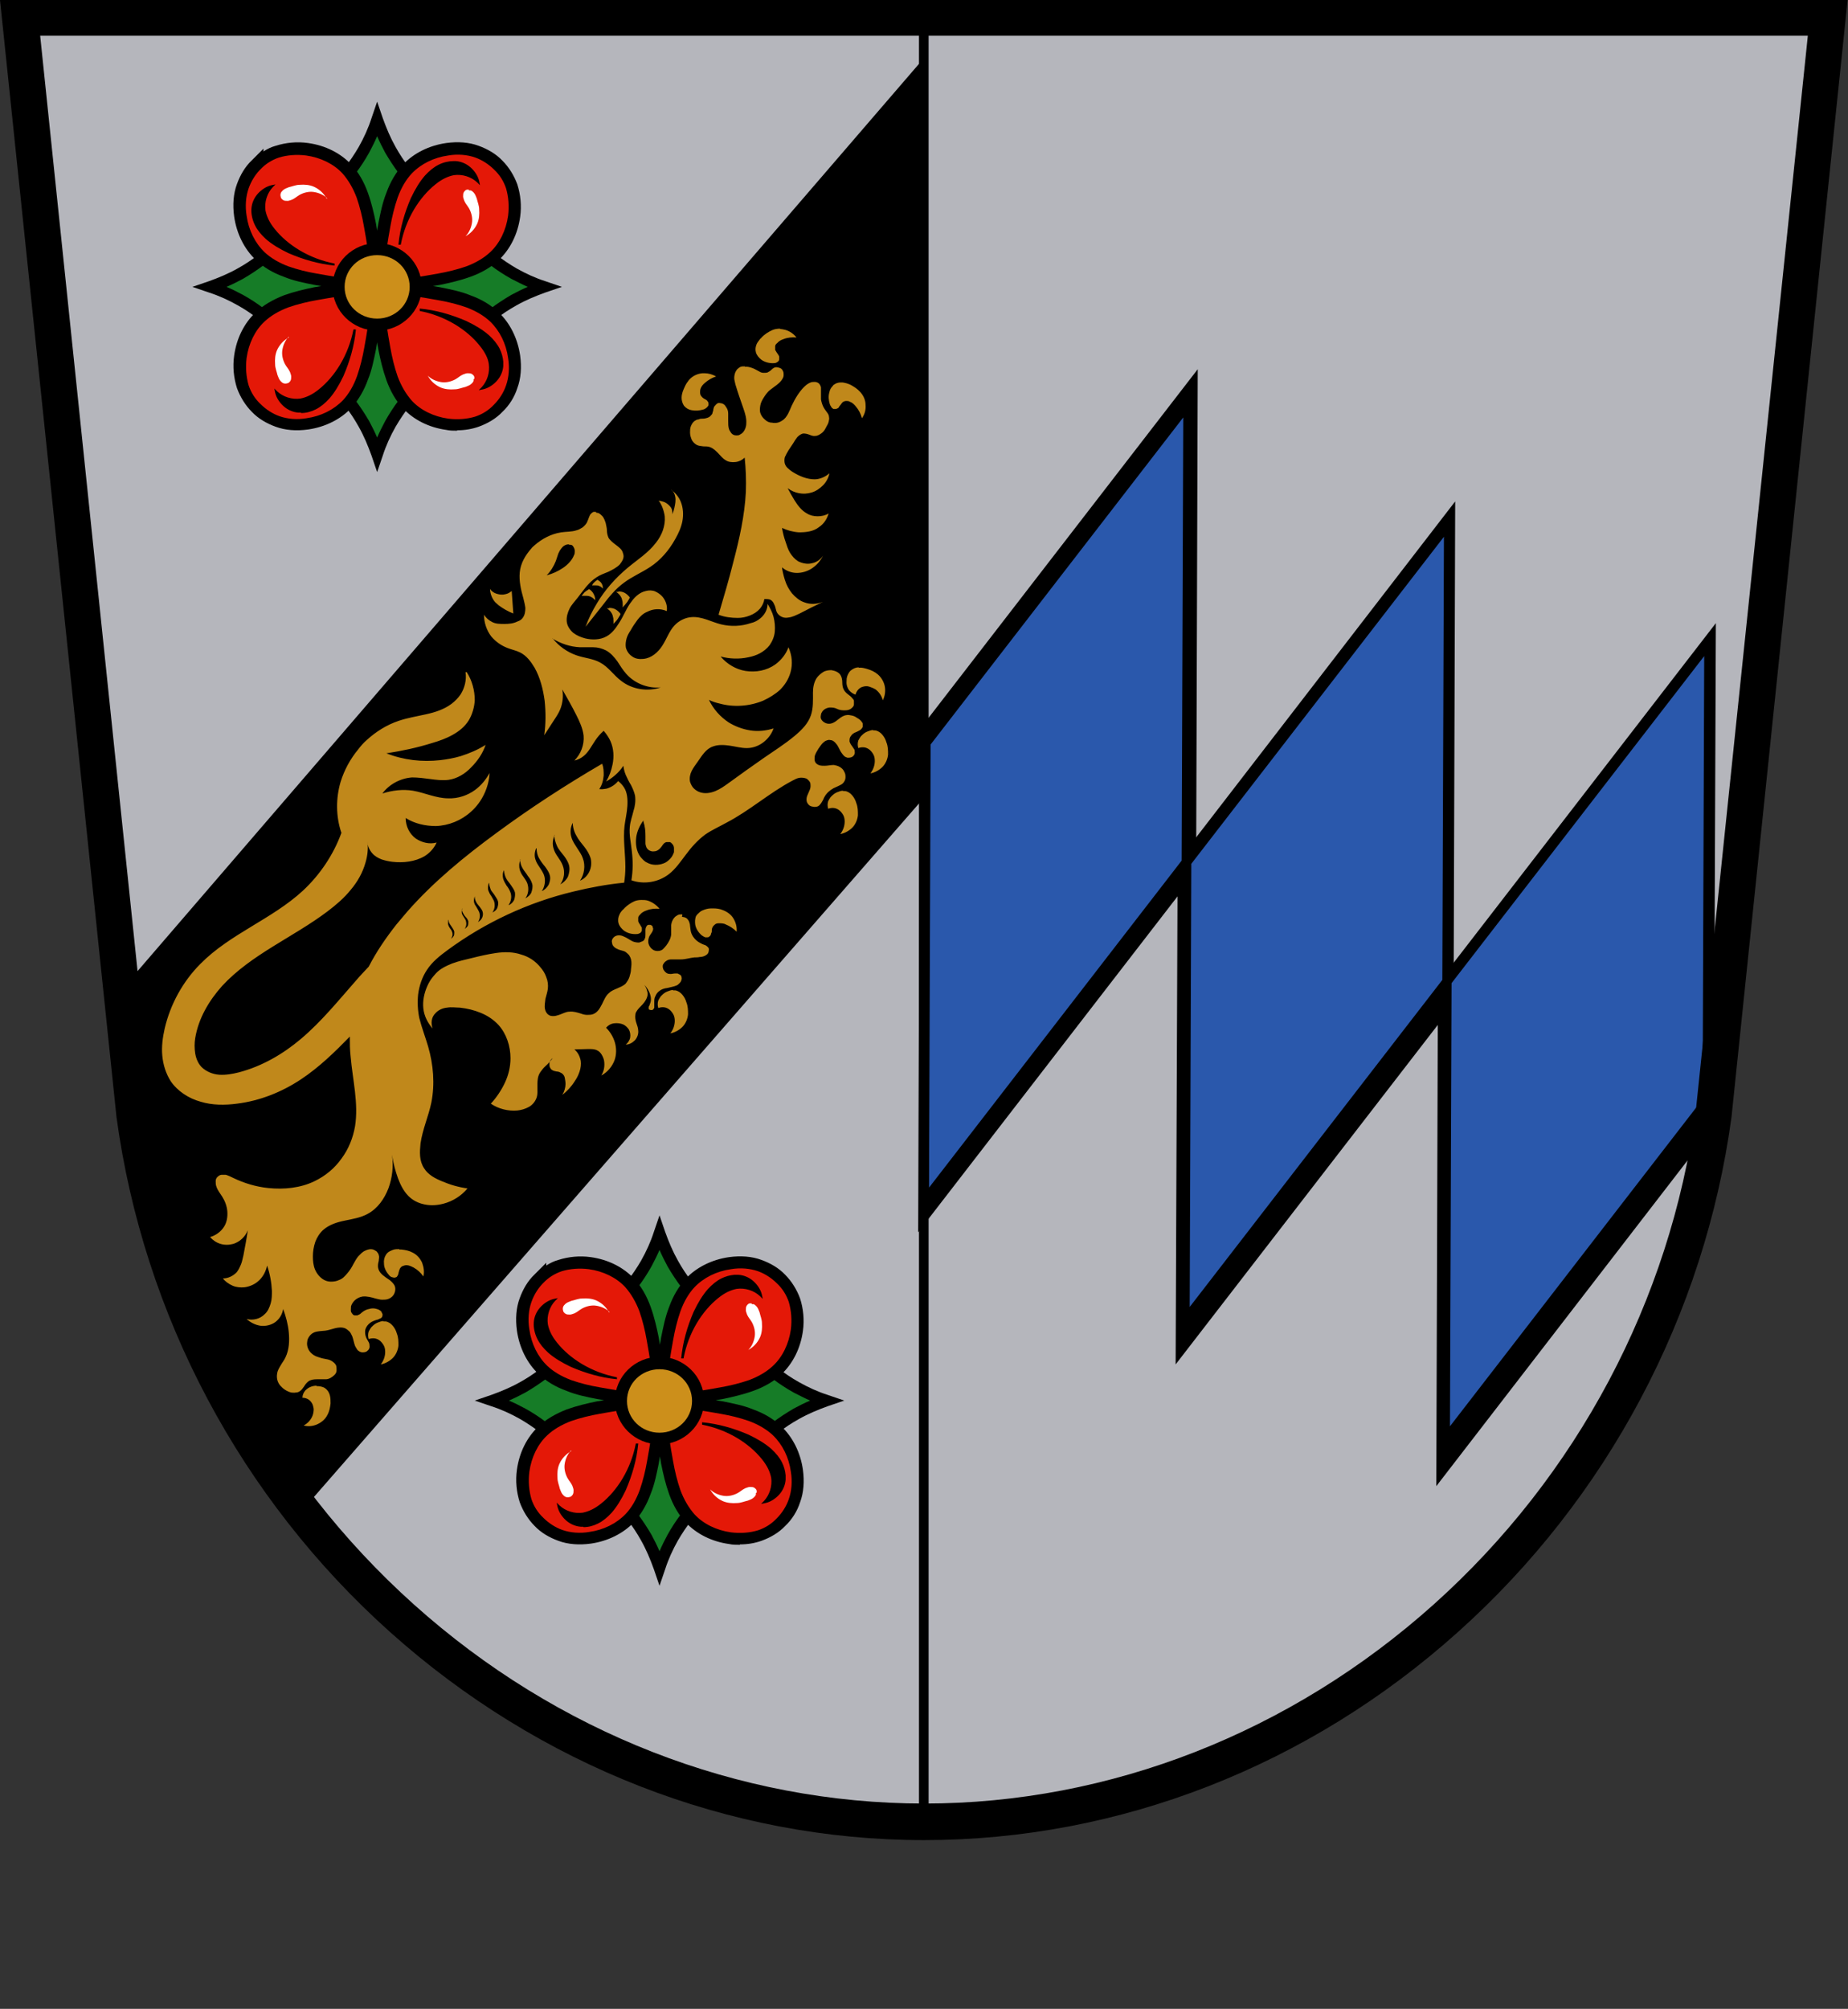 <?xml version="1.0" encoding="UTF-8"?>
<svg xmlns="http://www.w3.org/2000/svg" id="Ebene_1" data-name="Ebene 1" version="1.1" viewBox="0 0 460.1 500">
  <rect x="0" y="0" width="460.1" height="500" fill="#333333" stroke="none"/>
  <defs>
    <style>
      .cls-1 {
        fill: #c0881b;
      }

      .cls-1, .cls-2, .cls-3, .cls-4, .cls-5, .cls-6, .cls-7, .cls-8, .cls-9 {
        stroke-width: 0px;
      }

      .cls-1, .cls-3, .cls-4, .cls-5, .cls-7, .cls-8, .cls-9 {
        fill-rule: evenodd;
      }

      .cls-2 {
        fill: #cc8f1b;
      }

      .cls-3 {
        fill: #2a58ac;
      }

      .cls-4 {
        fill: #167c27;
      }

      .cls-5 {
        fill: #e41807;
      }

      .cls-6, .cls-9 {
        fill: #000;
      }

      .cls-7 {
        fill: #fff;
      }

      .cls-8 {
        fill: #b5b6bc;
      }
    </style>
  </defs>
  <g>
    <g>
      <path class="cls-8" d="M5,4.4l28.4,272.9c13.6,99.9,98.6,176.1,196.6,176.2,97.9-.1,183-76.3,196.6-176.2L455,4.4H5Z"></path>
      <polygon class="cls-6" points="229 181.5 229 181.5 228.6 306.7 297.5 217.5 297.8 217.2 298.2 91.9 229 181.5"></polygon>
      <polygon class="cls-6" points="293.2 214.4 293.2 214.4 292.7 339.6 361.6 250.4 361.9 250.1 362.3 124.8 293.2 214.4"></polygon>
      <polygon class="cls-6" points="358 244.7 358 244.7 357.6 369.9 426.5 280.6 426.7 280.3 427.2 155.1 358 244.7"></polygon>
      <g>
        <path class="cls-3" d="M230.5,184.9l-.4,114.3,65.3-84.5.4-114.3-65.3,84.5M295.4,214.6l-.4,114.3,65.3-84.5.4-114.3-65.3,84.5h0ZM360.2,244.3l-.4,114.3,65.3-84.5.4-114.3-65.3,84.5h0Z"></path>
        <path class="cls-6" d="M358.6,362.1l.4-114.3-65.3,84.5.4-114.3-65.3,84.5.5-118.2.2-.3,67.5-87.3-.4,114.3,65.3-84.5-.4,114.3,65.3-84.5-.5,118.2-.2.3-67.5,87.3ZM361.4,244.7l-.4,110.3,62.9-81.4.4-110.3-62.9,81.4ZM296.6,215l-.4,110.3,62.9-81.4.4-110.3-62.9,81.4ZM231.7,185.3l-.4,110.3,62.9-81.4.4-110.3-62.9,81.4Z"></path>
      </g>
    </g>
    <g>
      <g>
        <g>
          <g id="_4" data-name="4">
            <path class="cls-4" d="M93.9,29.9c-.9,2.6-2,5.1-3.3,7.4-2.1,3.7-4.7,7.1-7.7,10.1l1.5,14.5-14.5-1.5c-3,3-6.4,5.6-10,7.7-2.4,1.3-4.9,2.5-7.4,3.3,2.6.9,5.1,2,7.4,3.3,3.7,2.1,7.1,4.7,10,7.7l14.5-1.5-1.5,14.5c3,3,5.6,6.4,7.7,10.1,1.3,2.4,2.5,4.9,3.3,7.4.9-2.6,2-5.1,3.3-7.4,2.1-3.7,4.7-7.1,7.7-10.1l-1.5-14.5,14.5,1.5c3-3,6.4-5.6,10-7.7,2.4-1.3,4.9-2.5,7.4-3.3-2.6-.9-5.1-2-7.4-3.3-3.7-2.1-7.1-4.7-10-7.7l-14.5,1.5,1.5-14.5c-3-3-5.6-6.4-7.7-10.1-1.3-2.4-2.5-4.9-3.3-7.4h0Z"></path>
            <path class="cls-6" d="M93.9,117.5l-1.4-4.1c-.9-2.5-1.9-4.9-3.2-7.2-2-3.6-4.5-6.8-7.5-9.7l-.5-.5,1.4-13.4-13.3,1.4-.5-.5c-2.9-2.9-6.1-5.5-9.7-7.5-2.3-1.3-4.7-2.4-7.2-3.2l-4.1-1.4,4.1-1.4c2.5-.9,4.9-1.9,7.2-3.2,3.6-2,6.8-4.5,9.7-7.5l.5-.5,13.3,1.4-1.4-13.4.5-.5c2.9-2.9,5.4-6.1,7.5-9.7,1.3-2.3,2.4-4.7,3.2-7.2l1.4-4.1,1.4,4.1c.9,2.5,1.9,4.9,3.2,7.2,2,3.6,4.5,6.8,7.5,9.7l.5.5-1.4,13.4,13.3-1.4.5.5c2.9,2.9,6.1,5.4,9.7,7.5,2.3,1.3,4.7,2.4,7.2,3.2l4.1,1.4-4.1,1.4c-2.5.9-4.9,1.9-7.2,3.2-3.6,2-6.8,4.5-9.7,7.5l-.5.5-13.3-1.4,1.4,13.4-.5.5c-2.9,2.9-5.4,6.1-7.5,9.7-1.3,2.3-2.4,4.7-3.2,7.2l-1.4,4.1ZM84.4,94.9c2.9,2.9,5.4,6.3,7.5,9.9.7,1.3,1.4,2.7,2,4.1.6-1.4,1.3-2.8,2-4.1,2-3.6,4.5-6.9,7.5-9.9l-1.6-15.6,15.6,1.6c2.9-2.9,6.3-5.4,9.9-7.5,1.3-.7,2.7-1.4,4.1-2-1.4-.6-2.7-1.3-4.1-2-3.6-2-6.9-4.5-9.9-7.5l-15.6,1.6,1.6-15.6c-2.9-2.9-5.4-6.3-7.5-9.9-.7-1.3-1.4-2.7-2-4.1-.6,1.4-1.3,2.8-2,4.1-2,3.6-4.5,6.9-7.5,9.9l1.6,15.6-15.6-1.6c-2.9,2.9-6.3,5.4-9.9,7.5-1.3.7-2.7,1.4-4.1,2,1.4.6,2.8,1.3,4.1,2,3.6,2,6.9,4.5,9.9,7.5l15.6-1.6-1.6,15.6Z"></path>
          </g>
          <g id="_5" data-name="5">
            <path class="cls-5" d="M63.7,41.2c-1.5,1.5-2.6,3.3-3.3,5.3-.8,2.4-.9,5-.6,7.4.5,3.7,2.2,7.4,4.9,9.9,1.8,1.7,4.1,3,6.5,3.8,2.4.9,4.8,1.4,7.3,1.9,3.9.8,7.9,1.3,11.9,1.8-4,.4-7.9,1-11.9,1.8-2.5.5-4.9,1-7.3,1.9-2.4.9-4.6,2.1-6.5,3.8-2.7,2.6-4.4,6.2-4.9,9.9-.3,2.5-.2,5.1.6,7.4.7,2,1.8,3.8,3.3,5.3,1.5,1.5,3.3,2.6,5.3,3.3,2.4.8,4.9.9,7.4.6,3.7-.5,7.4-2.2,9.9-4.9,1.7-1.8,3-4.1,3.8-6.5.9-2.4,1.4-4.8,1.9-7.3.8-3.9,1.3-7.9,1.8-11.9.4,4,1,8,1.8,11.9.5,2.5,1,4.9,1.9,7.3.9,2.4,2.1,4.6,3.8,6.5,2.6,2.7,6.2,4.4,9.9,4.9,2.5.3,5.1.2,7.4-.6,2-.7,3.8-1.8,5.3-3.3,1.5-1.5,2.6-3.3,3.3-5.3.8-2.4.9-5,.6-7.4-.5-3.7-2.2-7.4-4.9-9.9-1.8-1.7-4.1-3-6.5-3.8-2.4-.9-4.8-1.4-7.3-1.9-3.9-.8-7.9-1.4-11.9-1.8,4-.4,8-1,11.9-1.8,2.5-.5,4.9-1,7.3-1.9,2.4-.9,4.6-2.1,6.5-3.8,2.7-2.6,4.4-6.2,4.9-9.9.3-2.5.2-5.1-.6-7.4-.7-2-1.8-3.8-3.3-5.3-1.5-1.5-3.3-2.6-5.3-3.3-2.4-.8-4.9-.9-7.4-.6-3.7.5-7.4,2.2-9.9,4.9-1.7,1.8-3,4.1-3.8,6.5-.9,2.4-1.4,4.8-1.9,7.3-.8,3.9-1.3,7.9-1.8,11.9-.4-4-1-8-1.8-11.9-.5-2.5-1-4.9-1.9-7.3-.9-2.4-2.1-4.6-3.8-6.5-2.6-2.7-6.2-4.4-9.9-4.9-2.5-.3-5.1-.2-7.4.6-2,.7-3.8,1.8-5.3,3.3h0Z"></path>
            <path class="cls-6" d="M113.8,107.2c-.9,0-1.8,0-2.7-.2-4.3-.6-8.1-2.5-10.8-5.4-1.7-1.8-3.1-4.2-4.1-7-.9-2.5-1.5-5.1-2-7.6-.1-.6-.2-1.2-.3-1.8-.1.6-.2,1.2-.3,1.8-.5,2.4-1,5.1-2,7.5-1,2.8-2.4,5.1-4.1,7-2.7,2.9-6.6,4.8-10.8,5.4-2.9.4-5.7.2-8.1-.7-2.2-.8-4.3-2-5.9-3.7-1.6-1.6-2.9-3.7-3.7-5.9-.8-2.5-1.1-5.3-.7-8.1.6-4.3,2.5-8.1,5.4-10.8,1.8-1.7,4.2-3.1,7-4.2,2.5-.9,5.1-1.5,7.5-2,.6-.1,1.2-.2,1.8-.3-.6-.1-1.2-.2-1.8-.3-2.5-.5-5.1-1-7.5-2-2.8-1-5.1-2.4-7-4.2-2.9-2.7-4.8-6.6-5.4-10.8-.4-2.9-.2-5.7.7-8.1.8-2.2,2-4.3,3.7-5.9l2.9-2.9v.7c.9-.6,1.9-1.1,3-1.4,2.5-.8,5.3-1.1,8.1-.7,4.3.6,8.1,2.5,10.8,5.4,1.7,1.8,3.1,4.2,4.1,7,.9,2.5,1.5,5.1,2,7.6.1.6.2,1.2.3,1.8.1-.6.2-1.2.3-1.8.5-2.5,1-5.1,2-7.6,1-2.8,2.4-5.1,4.1-7,2.7-2.9,6.6-4.8,10.8-5.4,2.9-.4,5.7-.2,8.1.7,2.2.8,4.3,2,5.9,3.7,1.6,1.6,2.9,3.7,3.7,5.9.8,2.5,1.1,5.3.7,8.1-.6,4.3-2.5,8.1-5.4,10.8-1.8,1.7-4.2,3.1-7,4.1-2.5.9-5.1,1.5-7.5,2-.6.1-1.2.2-1.8.3.6.1,1.2.2,1.8.3,2.4.5,5.1,1,7.5,2,2.8,1,5.1,2.4,7,4.2,2.9,2.7,4.8,6.6,5.4,10.8.4,2.9.2,5.7-.7,8.1-.7,2.2-2,4.3-3.7,5.9-1.6,1.7-3.7,2.9-5.9,3.7-1.7.6-3.5.9-5.4.9ZM92.4,74.8h3c.5,4,1.1,8,1.8,11.8.4,2.3,1,4.8,1.8,7.1.9,2.4,2.1,4.4,3.5,6,2.2,2.4,5.5,4,9.1,4.5,2.4.3,4.7.1,6.7-.5,1.8-.6,3.4-1.6,4.7-3,1.3-1.3,2.4-3,3-4.8.7-2,.9-4.4.5-6.8-.5-3.6-2.1-6.8-4.5-9.1-1.5-1.4-3.5-2.6-5.9-3.5-2.3-.8-4.7-1.4-7.1-1.8-3.8-.7-7.8-1.3-11.8-1.8v-3c4-.5,8-1.1,11.8-1.8,2.3-.4,4.8-1,7.1-1.8,2.4-.9,4.4-2.1,5.9-3.5,2.4-2.2,4-5.5,4.5-9.1.3-2.4.1-4.7-.5-6.8-.6-1.8-1.6-3.4-3-4.7-1.3-1.3-3-2.4-4.7-3-2-.7-4.4-.9-6.7-.5-3.6.5-6.8,2.1-9.1,4.5-1.4,1.5-2.6,3.5-3.5,6-.8,2.3-1.4,4.8-1.8,7.1-.7,3.8-1.3,7.8-1.8,11.8h-3c-.5-4-1.1-8-1.8-11.8-.4-2.3-1-4.8-1.8-7.1-.9-2.4-2.1-4.4-3.5-6-2.2-2.4-5.5-4-9.1-4.5-2.4-.3-4.7-.1-6.7.5-1.8.6-3.4,1.6-4.7,3l-.2.2c-1.2,1.3-2.1,2.8-2.7,4.5-.7,2-.9,4.4-.5,6.8.5,3.6,2.1,6.8,4.5,9.1,1.5,1.4,3.5,2.6,5.9,3.5,2.3.8,4.7,1.4,7.1,1.8,3.8.7,7.8,1.3,11.8,1.8v3c-4,.5-8,1.1-11.8,1.8-2.3.4-4.8,1-7.1,1.8-2.4.9-4.4,2.1-5.9,3.5-2.4,2.2-4,5.5-4.5,9.1-.3,2.4-.1,4.7.5,6.8.6,1.8,1.6,3.4,3,4.7,1.3,1.3,3,2.4,4.7,3,2,.7,4.4.9,6.7.5,3.6-.5,6.8-2.1,9.1-4.5,1.4-1.5,2.6-3.5,3.5-6,.8-2.3,1.4-4.8,1.8-7.1.7-3.8,1.3-7.8,1.8-11.8Z"></path>
          </g>
          <g>
            <ellipse class="cls-2" cx="93.9" cy="71.4" rx="9.6" ry="9.4"></ellipse>
            <path class="cls-6" d="M93.9,82.3c-6.1,0-11.1-4.9-11.1-10.9s5-10.9,11.1-10.9,11.1,4.9,11.1,10.9-5,10.9-11.1,10.9ZM93.9,63.5c-4.5,0-8.1,3.5-8.1,7.9s3.6,7.9,8.1,7.9,8.1-3.5,8.1-7.9-3.6-7.9-8.1-7.9Z"></path>
          </g>
        </g>
        <g id="_0" data-name="0">
          <path class="cls-9" d="M112.9,40.4c-1.2,0-2.5.3-3.5.9-1.2.6-2.3,1.6-3.3,2.6-1.5,1.6-2.6,3.5-3.5,5.5-1.7,3.6-2.7,7.5-3.1,11.4.6-3.1,1.7-6.1,3.3-8.8,1.4-2.4,3.2-4.5,5.3-6.2,1.4-1.1,3-2.1,4.8-2.4,2.2-.4,4.5.3,6.1,1.8-.3-1.3-1-2.4-2-3.3-1-.8-2.2-1.4-3.5-1.5-.2,0-.4,0-.5,0h0ZM88.2,82c-.6,3.1-1.7,6.1-3.3,8.8-1.4,2.4-3.2,4.5-5.3,6.2-1.4,1.1-3,2.1-4.8,2.4-2.2.4-4.5-.3-6.1-1.8.3,1.3,1,2.4,2,3.3,1,.8,2.2,1.4,3.5,1.5,1.4.1,2.8-.2,4.1-.9s2.3-1.6,3.3-2.6c1.5-1.6,2.6-3.5,3.5-5.5,1.7-3.6,2.7-7.5,3.1-11.4h0Z"></path>
          <path class="cls-6" d="M74.9,102.7c-.2,0-.4,0-.6,0-1.4-.1-2.7-.7-3.7-1.6-1-.9-1.8-2.1-2.1-3.4l-.2-1,.7.7c1.5,1.4,3.7,2.1,5.8,1.8,1.5-.3,3-1,4.6-2.3,2-1.6,3.8-3.7,5.3-6.2,1.6-2.7,2.7-5.6,3.3-8.7h.6c0,0,0,0,0,.1h0s0,0,0,0c-.4,4-1.5,7.8-3.1,11.5-1.1,2.3-2.2,4.1-3.5,5.6-1.1,1.2-2.2,2.1-3.4,2.7-1.2.6-2.4.9-3.6.9ZM69.4,98.5c.4.8.9,1.6,1.6,2.2.9.8,2.1,1.3,3.4,1.4,1.3.1,2.6-.2,3.9-.8,1.1-.6,2.2-1.4,3.2-2.6,1.3-1.4,2.4-3.2,3.4-5.4.9-1.9,1.6-3.8,2.1-5.8-.5,1.2-1.1,2.4-1.8,3.5-1.5,2.5-3.3,4.6-5.4,6.3-1.7,1.4-3.3,2.2-4.9,2.4-1.9.3-3.9-.2-5.5-1.3ZM99.8,60.9h-.6c.4-4.1,1.5-7.9,3.1-11.6,1.1-2.3,2.2-4.1,3.5-5.6,1.1-1.2,2.2-2.1,3.4-2.7,1.2-.6,2.5-.9,3.7-.9.2,0,.4,0,.6,0,1.4.1,2.7.7,3.7,1.6,1,.9,1.8,2.1,2.1,3.4l.2,1-.7-.7c-1.5-1.4-3.7-2.1-5.8-1.8-1.5.3-3,1-4.6,2.3-2,1.6-3.8,3.7-5.3,6.2-1.6,2.7-2.7,5.6-3.3,8.7ZM112.9,40.7c-1.1,0-2.3.3-3.3.9-1.1.6-2.2,1.4-3.2,2.6-1.3,1.4-2.4,3.2-3.4,5.4-.9,1.9-1.6,3.8-2.1,5.8.5-1.2,1.1-2.4,1.8-3.5,1.5-2.5,3.3-4.6,5.4-6.3,1.7-1.4,3.3-2.2,4.9-2.5,1.9-.3,3.9.2,5.5,1.3-.4-.8-.9-1.6-1.6-2.2-.9-.8-2.1-1.3-3.4-1.4-.2,0-.3,0-.5,0h0s0,0,0,0Z"></path>
        </g>
        <g id="_1" data-name="1">
          <path class="cls-9" d="M124.9,90.5c0-1.2-.3-2.5-.9-3.5-.6-1.2-1.6-2.3-2.6-3.3-1.6-1.5-3.5-2.6-5.5-3.5-3.6-1.7-7.4-2.7-11.4-3.1,3.1.6,6.1,1.7,8.8,3.3,2.4,1.4,4.5,3.2,6.2,5.3,1.1,1.4,2.1,3,2.4,4.8.4,2.2-.3,4.5-1.8,6.1,1.3-.3,2.4-1,3.3-2,.8-1,1.4-2.2,1.5-3.5,0-.2,0-.4,0-.5h0ZM83.3,65.8c-3.1-.6-6.1-1.7-8.8-3.3-2.4-1.4-4.5-3.2-6.2-5.3-1.1-1.4-2.1-3-2.4-4.8-.4-2.2.3-4.5,1.8-6.1-1.3.3-2.4,1-3.3,2-.8,1-1.4,2.2-1.5,3.5-.1,1.4.2,2.8.9,4.1.6,1.2,1.6,2.3,2.6,3.3,1.6,1.5,3.5,2.6,5.5,3.5,3.6,1.7,7.4,2.7,11.4,3.1h0Z"></path>
          <path class="cls-6" d="M119.2,97.1l.7-.7c1.4-1.5,2.1-3.7,1.8-5.8-.2-1.5-1-3-2.3-4.6-1.6-2-3.7-3.8-6.2-5.3-2.7-1.6-5.6-2.7-8.7-3.3v-.6c4.1.4,7.9,1.5,11.6,3.1,2.3,1.1,4.1,2.2,5.6,3.5,1.2,1.1,2.1,2.2,2.7,3.4.5,1,.8,2.1.9,3.2h0s0,.5,0,.5c0,.2,0,.4,0,.6-.1,1.4-.7,2.7-1.6,3.7-.9,1-2.1,1.8-3.4,2.1l-1,.2ZM109.9,78.3c1.2.5,2.4,1.1,3.5,1.8,2.5,1.5,4.6,3.3,6.3,5.4,1.4,1.7,2.2,3.3,2.4,4.9.3,1.9-.2,3.9-1.3,5.5.8-.4,1.6-.9,2.2-1.6.8-.9,1.3-2.1,1.4-3.4,0-.1,0-.3,0-.4h0c0-1.2-.3-2.4-.9-3.5-.6-1.1-1.4-2.2-2.6-3.2-1.4-1.3-3.2-2.4-5.4-3.4-1.9-.9-3.8-1.6-5.8-2.1ZM83.3,66.1h0s0,0,0,0c0,0,0,0,0,0-4-.4-7.8-1.5-11.5-3.1-2.3-1.1-4.1-2.2-5.6-3.5-1.2-1.1-2.1-2.2-2.7-3.4-.7-1.4-1-2.9-.9-4.2.1-1.4.7-2.7,1.6-3.7.9-1,2.1-1.8,3.4-2.1l1-.2-.7.7c-1.4,1.5-2.1,3.7-1.8,5.8.3,1.5,1,3,2.3,4.6,1.6,2,3.7,3.8,6.2,5.3,2.7,1.6,5.6,2.7,8.7,3.3v.6ZM66.8,46.9c-.8.4-1.6.9-2.2,1.6-.8.9-1.3,2.1-1.4,3.4-.1,1.3.2,2.6.8,3.9.6,1.1,1.4,2.2,2.6,3.2,1.4,1.3,3.2,2.4,5.4,3.4,1.9.9,3.8,1.6,5.8,2.1-1.2-.5-2.4-1.1-3.5-1.8-2.5-1.5-4.6-3.3-6.3-5.4-1.4-1.7-2.2-3.3-2.4-4.9-.3-1.9.2-3.9,1.3-5.5Z"></path>
        </g>
        <g id="_2" data-name="2">
          <path class="cls-7" d="M116.7,47.2c-.1,0-.3,0-.4,0-.3,0-.6.3-.8.6-.2.3-.2.7-.2,1.1,0,.4.2.7.3,1.1.3.7.8,1.2,1.2,1.9.6,1.1.9,2.4.7,3.6s-.7,2.4-1.6,3.3c1.3-.7,2.3-1.8,2.9-3.1.5-1.1.6-2.4.5-3.6,0-.9-.4-1.8-.6-2.7-.2-.5-.4-1.1-.8-1.5-.2-.2-.4-.4-.7-.5-.1,0-.3,0-.4,0M71.9,84c-1.3.7-2.3,1.8-2.9,3.1-.5,1.1-.6,2.4-.5,3.6,0,.9.4,1.8.6,2.7.2.5.4,1.1.8,1.5.2.2.4.4.7.5s.6.1.9,0c.3,0,.6-.3.8-.6.2-.3.2-.7.2-1.1,0-.4-.2-.7-.3-1.1-.3-.7-.8-1.2-1.2-1.9-.6-1.1-.9-2.4-.7-3.6.2-1.2.7-2.4,1.6-3.3"></path>
        </g>
        <g id="_3" data-name="3">
          <path class="cls-7" d="M118.1,94.3c0-.1,0-.3,0-.4,0-.3-.3-.6-.6-.8-.3-.2-.7-.2-1.1-.2-.4,0-.7.2-1.1.3-.7.3-1.2.8-1.9,1.2-1.1.6-2.4.9-3.6.7-1.2-.2-2.4-.7-3.3-1.6.7,1.3,1.8,2.3,3.1,2.9,1.1.5,2.4.6,3.6.5.9,0,1.8-.4,2.7-.6.5-.2,1.1-.4,1.5-.8.2-.2.4-.4.5-.7,0-.1,0-.3,0-.4M81.3,49.4c-.7-1.3-1.8-2.3-3.1-2.9-1.1-.5-2.4-.6-3.6-.5-.9,0-1.8.4-2.7.6-.5.2-1.1.4-1.5.8-.2.2-.4.4-.5.7s-.1.6,0,.9c0,.3.3.6.6.8.3.2.7.2,1.1.2.4,0,.7-.2,1.1-.3.7-.3,1.2-.8,1.9-1.2,1.1-.6,2.4-.9,3.6-.7,1.2.2,2.4.7,3.3,1.6"></path>
        </g>
      </g>
      <g>
        <g>
          <g id="_4-2" data-name="4">
            <path class="cls-4" d="M164.2,307.1c-.9,2.6-2,5.1-3.3,7.4-2.1,3.7-4.7,7.1-7.7,10.1l1.5,14.5-14.5-1.5c-3,3-6.4,5.6-10,7.7-2.4,1.3-4.9,2.5-7.4,3.3,2.6.9,5.1,2,7.4,3.3,3.7,2.1,7.1,4.7,10,7.7l14.5-1.5-1.5,14.5c3,3,5.6,6.4,7.7,10.1,1.3,2.4,2.5,4.9,3.3,7.4.9-2.6,2-5.1,3.3-7.4,2.1-3.7,4.7-7.1,7.7-10.1l-1.5-14.5,14.5,1.5c3-3,6.4-5.6,10-7.7,2.4-1.3,4.9-2.5,7.4-3.3-2.6-.9-5.1-2-7.4-3.3-3.7-2.1-7.1-4.7-10-7.7l-14.5,1.5,1.5-14.5c-3-3-5.6-6.4-7.7-10.1-1.3-2.4-2.5-4.9-3.3-7.4h0Z"></path>
            <path class="cls-6" d="M164.2,394.7l-1.4-4.1c-.9-2.5-1.9-4.9-3.2-7.2-2-3.6-4.5-6.8-7.5-9.7l-.5-.5,1.4-13.4-13.3,1.4-.5-.5c-2.9-2.9-6.1-5.4-9.7-7.5-2.3-1.3-4.7-2.4-7.2-3.2l-4.1-1.4,4.1-1.4c2.5-.9,4.9-1.9,7.2-3.2,3.6-2,6.8-4.5,9.7-7.5l.5-.5,13.3,1.4-1.4-13.4.5-.5c2.9-2.9,5.4-6.1,7.5-9.7,1.3-2.3,2.4-4.7,3.2-7.2l1.4-4.1,1.4,4.1c.9,2.5,1.9,4.9,3.2,7.2,2,3.6,4.5,6.8,7.5,9.7l.5.5-1.4,13.4,13.3-1.4.5.5c2.9,2.9,6.1,5.5,9.7,7.5,2.3,1.3,4.7,2.4,7.2,3.2l4.1,1.4-4.1,1.4c-2.5.9-4.9,1.9-7.2,3.2-3.6,2-6.8,4.5-9.7,7.5l-.5.5-13.3-1.4,1.4,13.4-.5.5c-2.9,2.9-5.4,6.1-7.5,9.7-1.3,2.3-2.4,4.7-3.2,7.2l-1.4,4.1ZM154.7,372.1c2.9,2.9,5.4,6.3,7.5,9.9.7,1.3,1.4,2.7,2,4.1.6-1.4,1.3-2.8,2-4.1,2-3.6,4.5-6.9,7.5-9.9l-1.6-15.6,15.6,1.6c2.9-2.9,6.3-5.4,9.9-7.5,1.3-.7,2.7-1.4,4.1-2-1.4-.6-2.7-1.3-4.1-2-3.6-2-6.9-4.5-9.9-7.5l-15.6,1.6,1.6-15.6c-2.9-2.9-5.4-6.3-7.5-9.9-.7-1.3-1.4-2.7-2-4.1-.6,1.4-1.3,2.8-2,4.1-2,3.6-4.5,6.9-7.5,9.9l1.6,15.6-15.6-1.6c-2.9,2.9-6.3,5.4-9.9,7.5-1.3.7-2.7,1.4-4.1,2,1.4.6,2.8,1.3,4.1,2,3.6,2,6.9,4.5,9.9,7.5l15.6-1.6-1.6,15.6Z"></path>
          </g>
          <g id="_5-2" data-name="5">
            <path class="cls-5" d="M134,318.4c-1.5,1.5-2.6,3.3-3.3,5.3-.8,2.4-.9,5-.6,7.4.5,3.7,2.2,7.4,4.9,9.9,1.8,1.7,4.1,3,6.5,3.8,2.4.9,4.8,1.4,7.3,1.9,3.9.8,7.9,1.3,11.9,1.8-4,.4-7.9,1-11.9,1.8-2.5.5-4.9,1-7.3,1.9-2.4.9-4.6,2.1-6.5,3.8-2.7,2.6-4.4,6.2-4.9,9.9-.3,2.5-.2,5.1.6,7.4.7,2,1.8,3.8,3.3,5.3,1.5,1.5,3.3,2.6,5.3,3.3,2.4.8,4.9.9,7.4.6,3.7-.5,7.4-2.2,9.9-4.9,1.7-1.8,3-4.1,3.8-6.5.9-2.4,1.4-4.8,1.9-7.3.8-3.9,1.3-7.9,1.8-11.9.4,4,1,8,1.8,11.9.5,2.5,1,4.9,1.9,7.3.9,2.4,2.1,4.6,3.8,6.5,2.6,2.7,6.2,4.4,9.9,4.9,2.5.3,5.1.2,7.4-.6,2-.7,3.8-1.8,5.3-3.3,1.5-1.5,2.6-3.3,3.3-5.3.8-2.4.9-5,.6-7.4-.5-3.7-2.2-7.4-4.9-9.9-1.8-1.7-4.1-3-6.5-3.8-2.4-.9-4.8-1.4-7.3-1.9-3.9-.8-7.9-1.4-11.9-1.8,4-.4,8-1,11.9-1.8,2.5-.5,4.9-1,7.3-1.9,2.4-.9,4.6-2.1,6.5-3.8,2.7-2.6,4.4-6.2,4.9-9.9.3-2.5.2-5.1-.6-7.4-.7-2-1.8-3.8-3.3-5.3-1.5-1.5-3.3-2.6-5.3-3.3-2.4-.8-4.9-.9-7.4-.6-3.7.5-7.4,2.2-9.9,4.9-1.7,1.8-3,4.1-3.8,6.5-.9,2.4-1.4,4.8-1.9,7.3-.8,3.9-1.3,7.9-1.8,11.9-.4-4-1-8-1.8-11.9-.5-2.5-1-4.9-1.9-7.3-.9-2.4-2.1-4.6-3.8-6.5-2.6-2.7-6.2-4.4-9.9-4.9-2.5-.3-5.1-.2-7.4.6-2,.7-3.8,1.8-5.3,3.3h0Z"></path>
            <path class="cls-6" d="M184.2,384.5c-.9,0-1.8,0-2.7-.2-4.3-.6-8.1-2.5-10.8-5.4-1.7-1.8-3.1-4.2-4.1-7-.9-2.5-1.5-5.1-2-7.6-.1-.6-.2-1.2-.3-1.8-.1.6-.2,1.2-.3,1.8-.5,2.4-1,5.1-2,7.5-1,2.8-2.4,5.1-4.1,7-2.7,2.9-6.6,4.8-10.8,5.4-2.9.4-5.7.2-8.1-.7-2.2-.8-4.3-2-5.9-3.7-1.6-1.6-2.9-3.7-3.7-5.9-.8-2.5-1.1-5.3-.7-8.1.6-4.3,2.5-8.1,5.4-10.8,1.8-1.7,4.2-3.1,7-4.2,2.5-.9,5.1-1.5,7.5-2,.6-.1,1.2-.2,1.8-.3-.6-.1-1.2-.2-1.8-.3-2.5-.5-5.1-1-7.5-2-2.8-1-5.1-2.4-7-4.2-2.9-2.7-4.8-6.6-5.4-10.8-.4-2.9-.2-5.7.7-8.1.8-2.2,2-4.3,3.7-5.9l2.9-2.9v.7c.9-.6,1.9-1.1,3-1.4,2.5-.8,5.3-1.1,8.1-.7,4.3.6,8.1,2.5,10.8,5.4,1.7,1.8,3.1,4.2,4.1,7,.9,2.5,1.5,5.1,2,7.6.1.6.2,1.2.3,1.8.1-.6.2-1.2.3-1.8.5-2.4,1-5.1,2-7.6,1-2.8,2.4-5.1,4.1-7,2.7-2.9,6.6-4.8,10.8-5.4,2.9-.4,5.7-.2,8.1.7,2.2.8,4.3,2,5.9,3.7,1.6,1.6,2.9,3.7,3.7,5.9.8,2.5,1.1,5.3.7,8.1-.6,4.3-2.5,8.1-5.4,10.8-1.8,1.7-4.2,3.1-7,4.1-2.5.9-5.1,1.5-7.5,2-.6.1-1.2.2-1.8.3.6.1,1.2.2,1.8.3,2.4.5,5.1,1,7.5,2,2.8,1,5.1,2.4,7,4.2,2.9,2.7,4.8,6.6,5.4,10.8.4,2.9.2,5.7-.7,8.1-.7,2.2-2,4.3-3.7,5.9-1.6,1.7-3.7,2.9-5.9,3.7-1.7.6-3.5.9-5.4.9ZM162.8,352h3c.5,4,1.1,8,1.8,11.8.4,2.3,1,4.8,1.8,7.1.9,2.4,2.1,4.4,3.5,6,2.2,2.4,5.5,4,9.1,4.5,2.4.3,4.7.1,6.7-.5,1.8-.6,3.4-1.6,4.7-3,1.3-1.3,2.4-3,3-4.8.7-2,.9-4.4.5-6.8-.5-3.6-2.1-6.8-4.5-9.1-1.5-1.4-3.5-2.6-5.9-3.5-2.3-.8-4.7-1.4-7.1-1.8-3.8-.7-7.8-1.3-11.8-1.8v-3c4-.5,8-1.1,11.8-1.8,2.3-.4,4.8-1,7.1-1.8,2.4-.9,4.4-2.1,5.9-3.5,2.4-2.2,4-5.5,4.5-9.1.3-2.4.1-4.7-.5-6.8-.6-1.8-1.6-3.4-3-4.7-1.3-1.3-3-2.4-4.7-3-2-.7-4.4-.9-6.7-.5-3.6.5-6.8,2.1-9.1,4.5-1.4,1.5-2.6,3.5-3.5,6-.8,2.3-1.4,4.8-1.8,7.1-.7,3.8-1.3,7.8-1.8,11.8h-3c-.5-4-1.1-8-1.8-11.8-.4-2.3-1-4.8-1.8-7.1-.9-2.4-2.1-4.4-3.5-6-2.2-2.4-5.5-4-9.1-4.5-2.4-.3-4.7-.1-6.7.5-1.8.6-3.4,1.6-4.7,3l-.2.2c-1.2,1.3-2.1,2.8-2.7,4.5-.7,2-.9,4.4-.5,6.8.5,3.6,2.1,6.8,4.5,9.1,1.5,1.4,3.5,2.6,5.9,3.5,2.3.8,4.7,1.4,7.1,1.8,3.8.7,7.8,1.3,11.8,1.8v3c-4,.5-8,1.1-11.8,1.8-2.3.4-4.8,1-7.1,1.8-2.4.9-4.4,2.1-5.9,3.5-2.4,2.2-4,5.5-4.5,9.1-.3,2.4-.1,4.7.5,6.8.6,1.8,1.6,3.4,3,4.7,1.3,1.3,3,2.4,4.7,3,2,.7,4.4.9,6.7.5,3.6-.5,6.8-2.1,9.1-4.5,1.4-1.5,2.6-3.5,3.5-6,.8-2.3,1.4-4.8,1.8-7.1.7-3.8,1.3-7.8,1.8-11.8Z"></path>
          </g>
          <g>
            <ellipse class="cls-2" cx="164.2" cy="348.6" rx="9.6" ry="9.4"></ellipse>
            <path class="cls-6" d="M164.2,359.5c-6.1,0-11.1-4.9-11.1-10.9s5-10.9,11.1-10.9,11.1,4.9,11.1,10.9-5,10.9-11.1,10.9ZM164.2,340.8c-4.5,0-8.1,3.5-8.1,7.9s3.6,7.9,8.1,7.9,8.1-3.5,8.1-7.9-3.6-7.9-8.1-7.9Z"></path>
          </g>
        </g>
        <g id="_0-2" data-name="0">
          <path class="cls-9" d="M183.3,317.6c-1.2,0-2.5.3-3.5.9-1.2.6-2.3,1.6-3.3,2.6-1.5,1.6-2.6,3.5-3.5,5.5-1.7,3.6-2.7,7.5-3.1,11.4.6-3.1,1.7-6.1,3.3-8.8,1.4-2.4,3.2-4.5,5.3-6.2,1.4-1.1,3-2.1,4.8-2.4,2.2-.4,4.5.3,6.1,1.8-.3-1.3-1-2.4-2-3.3-1-.8-2.2-1.4-3.5-1.5-.2,0-.4,0-.5,0h0ZM158.6,359.2c-.6,3.1-1.7,6.1-3.3,8.8-1.4,2.4-3.2,4.5-5.3,6.2-1.4,1.1-3,2.1-4.8,2.4-2.2.4-4.5-.3-6.1-1.8.3,1.3,1,2.4,2,3.3,1,.8,2.2,1.4,3.5,1.5,1.4.1,2.8-.2,4.1-.9,1.2-.6,2.3-1.6,3.3-2.6,1.5-1.6,2.6-3.5,3.5-5.5,1.7-3.6,2.7-7.5,3.1-11.4h0Z"></path>
          <path class="cls-6" d="M145.2,380c-.2,0-.4,0-.6,0-1.4-.1-2.7-.7-3.7-1.6-1-.9-1.8-2.1-2.1-3.4l-.2-1,.7.7c1.5,1.4,3.7,2.1,5.8,1.8,1.5-.3,3-1,4.6-2.3,2-1.6,3.8-3.7,5.3-6.2,1.6-2.7,2.7-5.6,3.3-8.7h.6c0,0,0,0,0,.1h0s0,0,0,0c-.4,4-1.5,7.8-3.1,11.5-1.1,2.3-2.2,4.1-3.5,5.6-1.1,1.2-2.2,2.1-3.4,2.7-1.2.6-2.4.9-3.6.9ZM139.7,375.7c.4.8.9,1.6,1.6,2.2.9.8,2.1,1.3,3.4,1.4,1.3.1,2.6-.2,3.9-.8,1.1-.6,2.2-1.4,3.2-2.6,1.3-1.4,2.4-3.2,3.4-5.4.9-1.9,1.6-3.8,2.1-5.8-.5,1.2-1.1,2.4-1.8,3.5-1.5,2.5-3.3,4.6-5.4,6.3-1.7,1.4-3.3,2.2-4.9,2.4-1.9.3-3.9-.2-5.5-1.3ZM170.2,338.1h-.6c.4-4.1,1.5-7.9,3.1-11.6,1.1-2.3,2.2-4.1,3.5-5.6,1.1-1.2,2.2-2.1,3.4-2.7,1-.5,2.1-.8,3.2-.9h0s.5,0,.5,0c.2,0,.4,0,.6,0,1.4.1,2.7.7,3.7,1.6,1,.9,1.8,2.1,2.1,3.4l.2,1-.7-.7c-1.5-1.4-3.7-2.1-5.8-1.8-1.5.3-3,1-4.6,2.3-2,1.6-3.8,3.7-5.3,6.2-1.6,2.7-2.7,5.6-3.3,8.7ZM183.2,317.9c-1.1,0-2.3.3-3.3.9-1.1.6-2.2,1.4-3.2,2.6-1.3,1.4-2.4,3.2-3.4,5.4-.9,1.9-1.6,3.8-2.1,5.8.5-1.2,1.1-2.4,1.8-3.5,1.5-2.5,3.3-4.6,5.4-6.3,1.7-1.4,3.3-2.2,4.9-2.5,1.9-.3,3.9.2,5.5,1.3-.4-.8-.9-1.6-1.6-2.2-.9-.8-2.1-1.3-3.4-1.4-.1,0-.3,0-.4,0h-.1s0,0,0,0Z"></path>
        </g>
        <g id="_1-2" data-name="1">
          <path class="cls-9" d="M195.2,367.7c0-1.2-.3-2.5-.9-3.5-.6-1.2-1.6-2.3-2.6-3.3-1.6-1.5-3.5-2.6-5.5-3.5-3.6-1.7-7.4-2.7-11.4-3.1,3.1.6,6.1,1.7,8.8,3.3,2.4,1.4,4.5,3.2,6.2,5.3,1.1,1.4,2.1,3,2.4,4.8.4,2.2-.3,4.5-1.8,6.1,1.3-.3,2.4-1,3.3-2,.8-1,1.4-2.2,1.5-3.5,0-.2,0-.4,0-.5h0ZM153.6,343c-3.1-.6-6.1-1.7-8.8-3.3-2.4-1.4-4.5-3.2-6.2-5.3-1.1-1.4-2.1-3-2.4-4.8-.4-2.2.3-4.5,1.8-6.1-1.3.3-2.4,1-3.3,2-.8,1-1.4,2.2-1.5,3.5-.1,1.4.2,2.8.9,4.1.6,1.2,1.6,2.3,2.6,3.3,1.6,1.5,3.5,2.6,5.5,3.5,3.6,1.7,7.4,2.7,11.4,3.1h0Z"></path>
          <path class="cls-6" d="M189.5,374.3l.7-.7c1.4-1.5,2.1-3.7,1.8-5.8-.3-1.5-1-3-2.3-4.6-1.6-2-3.7-3.8-6.2-5.3-2.7-1.6-5.6-2.7-8.7-3.3v-.6c4.1.4,7.9,1.5,11.6,3.1,2.3,1.1,4.1,2.2,5.6,3.5,1.2,1.1,2.1,2.2,2.7,3.4.5,1,.8,2.1.9,3.2h0s0,.5,0,.5c0,.2,0,.4,0,.6-.1,1.4-.7,2.7-1.6,3.7-.9,1-2.1,1.8-3.4,2.1l-1,.2ZM180.3,355.6c1.2.5,2.4,1.1,3.5,1.8,2.5,1.5,4.6,3.3,6.3,5.4,1.4,1.7,2.2,3.3,2.4,4.9.3,1.9-.2,3.9-1.3,5.5.8-.4,1.6-.9,2.2-1.6.8-.9,1.3-2.1,1.4-3.4,0-.1,0-.3,0-.4h0c0-1.2-.3-2.4-.9-3.5-.6-1.1-1.4-2.2-2.6-3.2-1.4-1.3-3.2-2.4-5.4-3.4-1.9-.9-3.8-1.6-5.8-2.1ZM153.6,343.3h0s0,0,0,0h0s0,0,0,0c-4-.4-7.8-1.5-11.5-3.1-2.3-1.1-4.1-2.2-5.6-3.5-1.2-1.1-2.1-2.2-2.7-3.4-.7-1.4-1-2.9-.9-4.2.1-1.4.7-2.7,1.6-3.7.9-1,2.1-1.8,3.4-2.1l1-.2-.7.7c-1.4,1.5-2.1,3.7-1.8,5.8.3,1.5,1,3,2.3,4.6,1.6,2,3.7,3.8,6.2,5.3,2.7,1.6,5.6,2.7,8.7,3.3v.6ZM137.2,324.1c-.8.4-1.6.9-2.2,1.6-.8.9-1.3,2.1-1.4,3.4-.1,1.3.2,2.6.8,3.9.6,1.1,1.4,2.2,2.6,3.2,1.4,1.3,3.2,2.4,5.4,3.4,1.9.9,3.8,1.6,5.8,2.1-1.2-.5-2.4-1.1-3.5-1.8-2.5-1.5-4.6-3.3-6.3-5.4-1.4-1.7-2.2-3.3-2.4-4.9-.3-1.9.2-3.9,1.3-5.5Z"></path>
        </g>
        <g id="_2-2" data-name="2">
          <path class="cls-7" d="M187.1,324.4c-.1,0-.3,0-.4,0-.3,0-.6.3-.8.6-.2.3-.2.7-.2,1.1,0,.4.2.7.3,1.1.3.7.8,1.2,1.2,1.9.6,1.1.9,2.4.7,3.6-.2,1.2-.7,2.4-1.6,3.3,1.3-.7,2.3-1.8,2.9-3.1.5-1.1.6-2.4.5-3.6,0-.9-.4-1.8-.6-2.7-.2-.5-.4-1.1-.8-1.5-.2-.2-.4-.4-.7-.5-.1,0-.3,0-.4,0M142.2,361.2c-1.3.7-2.3,1.8-2.9,3.1-.5,1.1-.6,2.4-.5,3.6,0,.9.4,1.8.6,2.7.2.5.4,1.1.8,1.5.2.2.4.4.7.5s.6.1.9,0c.3,0,.6-.3.8-.6.2-.3.2-.7.2-1.1,0-.4-.2-.7-.3-1.1-.3-.7-.8-1.2-1.2-1.9-.6-1.1-.9-2.4-.7-3.6.2-1.2.7-2.4,1.6-3.3"></path>
        </g>
        <g id="_3-2" data-name="3">
          <path class="cls-7" d="M188.4,371.5c0-.1,0-.3,0-.4,0-.3-.3-.6-.6-.8-.3-.2-.7-.2-1.1-.2-.4,0-.7.2-1.1.3-.7.3-1.2.8-1.9,1.2-1.1.6-2.4.9-3.6.7-1.2-.2-2.4-.7-3.3-1.6.7,1.3,1.8,2.3,3.1,2.9,1.1.5,2.4.6,3.6.5.9,0,1.8-.4,2.7-.6.5-.2,1.1-.4,1.5-.8.2-.2.4-.4.5-.7,0-.1,0-.3,0-.4M151.6,326.6c-.7-1.3-1.8-2.3-3.1-2.9-1.1-.5-2.4-.6-3.6-.5-.9,0-1.8.4-2.7.6-.5.2-1.1.4-1.5.8-.2.2-.4.4-.5.7s-.1.6,0,.9c0,.3.3.6.6.8.3.2.7.2,1.1.2.4,0,.7-.2,1.1-.3.7-.3,1.2-.8,1.9-1.2,1.1-.6,2.4-.9,3.6-.7,1.2.2,2.4.7,3.3,1.6"></path>
        </g>
      </g>
    </g>
    <path class="cls-6" d="M33.4,277.3c5,37.1,20,70.9,41.7,98.8l154.3-176.8V15.2L29.6,247.1l3.8,30.2"></path>
    <g>
      <rect class="cls-6" x="228.8" y="3.2" width="2.4" height="451.5"></rect>
      <path class="cls-6" d="M230,458c-48.5,0-95.7-18.5-132.9-51.8-37.2-33.3-61.4-78.9-68.1-128.2h0C29,277.7,0,0,0,0h460l-28.9,278c-6.7,49.3-30.9,94.9-68.1,128.2-37.2,33.4-84.4,51.8-132.9,51.8ZM37.9,276.7c6.4,47.2,29.6,90.8,65.2,122.7,35.6,31.9,80.7,49.5,127,49.5,46.3,0,91.3-17.7,126.9-49.6,35.6-31.9,58.8-75.5,65.2-122.7L450.1,8.9H10l27.9,267.9Z"></path>
    </g>
  </g>
  <path class="cls-1" d="M194.3,81.8c-.7,0-1.5.1-2.1.4-.9.4-1.8,1-2.5,1.7-.1.1-.2.3-.4.4h0c-.3.4-.7.9-.9,1.3-.3.7-.4,1.4-.2,2.1.2.7.7,1.3,1.3,1.8.8.6,1.9.9,2.9.9.3,0,.7,0,1-.2s.3-.2.4-.3c.1-.1.2-.3.2-.5,0-.2,0-.4,0-.6,0-.2-.2-.4-.3-.6-.2-.3-.5-.7-.7-1.1,0-.3,0-.6,0-.9,0-.3.2-.6.5-.8.4-.5,1-.8,1.6-1,1-.4,2.1-.5,3.2-.4-.7-.9-1.7-1.6-2.8-1.9-.4-.1-.9-.2-1.3-.2M185.5,91.2c-.2,0-.4,0-.6,0-.4,0-.8.2-1.1.5-.2.1-.3.3-.4.4h0c-.1.2-.2.3-.3.5-.2.5-.3,1-.3,1.5,0,.5.2,1,.3,1.6.6,2,1.3,4,2,6,.4,1.2.8,2.4.7,3.7,0,.8-.3,1.6-.8,2.2-.3.3-.6.5-1,.7-.4.1-.8.1-1.2,0-.3-.1-.6-.3-.8-.6-.2-.3-.4-.6-.5-.9-.2-.6-.2-1.3-.2-2,0-.6,0-1.2,0-1.9,0-.6-.2-1.2-.6-1.7-.2-.4-.6-.7-1-.8-.2,0-.4-.1-.6-.1-.2,0-.4,0-.6.2-.2.1-.4.4-.6.6s-.2.5-.3.8c0,.3-.1.5-.2.8,0,.3-.2.5-.4.7-.2.3-.6.5-.9.6s-.7.2-1.1.2c-.4,0-.7,0-1.1.2-.4,0-.7.2-1,.4-.4.3-.7.8-.9,1.3-.2.5-.2,1-.2,1.6,0,.6.2,1.2.4,1.7s.7,1,1.2,1.3c.5.3,1.1.3,1.7.4.6,0,1.2,0,1.7.2.8.3,1.4.9,2,1.5.6.6,1.1,1.3,1.8,1.7.7.5,1.6.6,2.5.5s1.7-.5,2.3-1.1c.3,2.8.4,5.6.3,8.5-.3,5.9-1.6,11.7-3.1,17.4-1.1,4.4-2.4,8.8-3.7,13.2,1.5.6,3.2.8,4.8.8,1,0,2-.2,3-.6s1.8-.9,2.5-1.7c.6-.7,1-1.6,1.1-2.4.4,0,.9,0,1.3.1s.8.5,1,.9c.2.4.4.8.5,1.3.1.4.2.9.5,1.3.3.4.7.7,1.2.9.5.2,1,.2,1.5.1,1-.1,1.9-.6,2.8-1,1.9-1,3.9-2,5.8-2.9-1.5.6-3.2.7-4.7.1-1.2-.4-2.2-1.3-3-2.2-.8-1-1.4-2.1-1.8-3.4-.3-1-.6-2.1-.7-3.1,1,.9,2.4,1.4,3.7,1.4,1.3,0,2.6-.4,3.7-1.1,1.2-.8,2.2-1.9,2.8-3.2-.6,1-1.7,1.7-2.8,1.9-1.1.3-2.4,0-3.4-.5-.8-.5-1.5-1.3-2-2.1-.5-.8-.8-1.8-1.1-2.7-.4-1.1-.7-2.3-.9-3.5,1.3.6,2.7,1,4.2,1.1,1.8,0,3.6-.2,5-1.3,1.2-.8,2-2,2.4-3.4-.8.5-1.8.7-2.7.7-1,0-1.9-.2-2.7-.7-1.3-.7-2.3-2-3.1-3.3-.6-1-1.2-2-1.7-3,1.7,1.3,3.9,1.7,5.9,1.1,1.1-.3,2.1-1,2.9-1.8.8-.8,1.4-1.9,1.6-3-1,.9-2.4,1.5-3.7,1.5-1.9,0-3.8-.8-5.4-1.8-.5-.3-1-.7-1.4-1.1-.4-.4-.7-1-.7-1.6,0-.5,0-1,.3-1.4.2-.5.5-.9.7-1.3.4-.6.8-1.2,1.2-1.8.3-.5.6-1,1-1.5.4-.4.9-.8,1.5-.9.5,0,1,.1,1.5.3.5.2,1,.4,1.5.3.6,0,1.2-.4,1.7-.8s.8-1,1.1-1.6c.2-.3.4-.7.5-1.1.1-.4.2-.8.1-1.2,0-.5-.3-.9-.6-1.3-.3-.4-.6-.8-.8-1.2-.3-.6-.5-1.3-.6-1.9,0-.7,0-1.4,0-2,0-.3,0-.6,0-.9,0-.3-.2-.6-.3-.8-.2-.3-.5-.5-.9-.6-.4-.1-.7,0-1.1,0-.7.2-1.3.6-1.9,1.2-1.3,1.3-2.3,3-3.1,4.7-.3.7-.6,1.4-.9,2-.4.7-.8,1.3-1.5,1.7-.7.5-1.6.7-2.5.5-.7,0-1.3-.3-1.8-.8-.5-.4-.9-1-1.1-1.6-.2-.6-.1-1.3,0-1.9s.4-1.2.7-1.7c.5-.8,1-1.6,1.8-2.2.5-.4,1.1-.8,1.6-1.2.5-.4,1.1-.9,1.4-1.5.2-.3.3-.6.3-1s0-.7-.2-1c-.1-.3-.4-.6-.7-.7s-.6-.2-1-.2c-.4,0-.8.3-1.1.6-.3.3-.6.5-1,.7-.3.1-.7.1-1,.1-.3,0-.7-.1-1-.3-.6-.3-1.2-.7-1.8-.9-.6-.2-1.2-.4-1.8-.3M175.3,92.9c-.1,0-.3,0-.4,0-1.2.1-2.3.6-3.1,1.4-.2.2-.4.4-.5.6-.5.6-.8,1.3-1.1,2-.3.7-.5,1.4-.5,2.1,0,.7.2,1.4.6,2,.5.6,1.2,1,1.9,1.1,1,.2,2,.1,3-.2.3-.1.6-.3.9-.6.1-.1.2-.3.3-.4,0-.2,0-.3,0-.5,0-.2-.1-.4-.3-.6-.1-.2-.3-.3-.5-.4-.4-.2-.7-.4-1-.8-.2-.2-.3-.6-.3-.9,0-.3,0-.6.1-.9.2-.6.6-1.1,1.1-1.5.8-.7,1.8-1.3,2.8-1.6-.9-.5-1.9-.8-2.9-.8M209.2,95.2c-.5,0-1.1.2-1.5.5-.2.1-.3.2-.4.4-.4.4-.7.9-.8,1.5-.3,1-.2,2,.1,3,.1.3.3.6.5.9.1.1.3.2.4.3.2,0,.3,0,.5,0,.2,0,.4-.1.6-.2s.3-.3.4-.5c.3-.3.5-.7.8-1,.3-.2.6-.3.9-.3.3,0,.6,0,.9.2.6.2,1.1.7,1.5,1.2.7.8,1.2,1.8,1.5,2.9.7-1,1-2.1.9-3.3,0-1.2-.5-2.3-1.3-3.2-.7-.8-1.5-1.3-2.4-1.8-.6-.3-1.3-.5-2-.6-.2,0-.4,0-.5,0M167.2,121.9c.5.5.8,1.1.9,1.7.2.9,0,1.9-.2,2.8-.1.5-.3,1.1-.5,1.6,0-.6,0-1.1-.3-1.6-.4-.6-1-1.1-1.6-1.4-.5-.2-1-.3-1.5-.4.8,1.1,1.3,2.5,1.5,3.9.2,2.4-.7,4.7-2.2,6.6-1.9,2.5-4.6,4.2-7,6.2-3,2.5-5.7,5.5-7.7,8.9-1.1,1.8-2.1,3.8-2.8,5.8,1.4-1.8,2.8-3.5,4.2-5.3,1.6-2.1,3.3-4.2,5.4-5.7,2-1.5,4.4-2.5,6.5-3.9,2.6-1.7,4.7-4.2,6.2-6.9.8-1.4,1.5-2.9,1.8-4.5.3-1.6.2-3.3-.4-4.8-.5-1.2-1.3-2.2-2.3-2.9M148.4,127.4c-.2,0-.4,0-.6,0-.3.1-.5.3-.7.5s-.3.5-.4.7c-.2.5-.4,1.1-.6,1.5-.3.5-.7.9-1.1,1.2-.5.3-1,.6-1.5.7-1.2.4-2.5.3-3.8.5-2.5.4-4.8,1.6-6.7,3.3-.2.2-.5.4-.7.7-1.5,1.7-2.7,3.7-2.9,6-.2,2.1.3,4.3.9,6.4.2.8.4,1.6.5,2.4,0,.8-.1,1.7-.6,2.4-.3.5-.8.8-1.4,1-1,.5-2.1.6-3.2.6-1.1,0-2.2,0-3.1-.5-.8-.4-1.5-1-2-1.8,0,1.9.6,3.8,1.8,5.4,1.1,1.3,2.5,2.3,4.1,2.9,1,.4,2.1.6,3.1,1.1,1.6.8,2.7,2.3,3.6,3.8,1.4,2.5,2.1,5.3,2.5,8.2.3,2.9.3,5.7-.1,8.6.8-1.2,1.6-2.5,2.4-3.7.6-.9,1.2-1.8,1.6-2.8.6-1.5.8-3.3.5-4.9,1.2,2.1,2.4,4.2,3.5,6.4.8,1.6,1.6,3.3,1.8,5.1.2,2.3-.7,4.6-2.3,6.2.9-.2,1.7-.6,2.4-1.2,1.2-1,1.9-2.5,2.8-3.8.6-.9,1.3-1.7,2.1-2.4.7.8,1.3,1.7,1.7,2.6.8,1.8.9,3.9.5,5.8-.3,1.5-.8,2.9-1.6,4.2.8-.4,1.6-1,2.3-1.6.8-.7,1.4-1.4,2-2.3.1.8.3,1.6.6,2.3.4.9.8,1.7,1.3,2.5.4.8.8,1.7,1,2.6.2,1.3,0,2.7-.4,3.9-.3,1.3-.8,2.6-.9,3.9-.2,2,.3,4,.5,6,.3,2.4.3,4.9-.1,7.3,3.1,1.1,6.7.5,9.3-1.5,1.7-1.3,2.9-3.1,4.2-4.8,1.4-1.9,3-3.7,4.9-5.1,1.6-1.1,3.4-1.9,5.2-2.9,5.8-3,10.8-7.5,16.5-10.5.6-.3,1.1-.6,1.7-.7.6-.1,1.3,0,1.8.2.3.2.6.5.8.8.2.3.2.7.2,1.1,0,.6-.3,1.1-.5,1.6-.2.5-.5,1-.5,1.6s.1.8.3,1.1c.2.3.5.6.9.7s.8.2,1.2.1c.4,0,.8-.3,1-.6.3-.3.4-.6.6-.9.2-.3.3-.7.5-1,.5-.9,1.3-1.6,2.2-2.1.4-.2.9-.4,1.3-.6.4-.2.9-.4,1.2-.8.3-.4.5-.8.5-1.3,0-.5,0-.9-.3-1.4-.2-.5-.6-.9-1.1-1.2-.5-.3-1-.4-1.5-.5-.8,0-1.5.2-2.3.2-.4,0-.8,0-1.2-.1-.4-.1-.7-.3-1-.6-.2-.3-.3-.6-.3-.9,0-.3,0-.7.1-1,.2-.6.6-1.2.9-1.7.4-.5.7-1.1,1.2-1.5.2-.2.5-.4.8-.5.3-.1.6-.2.9-.1.5,0,.9.3,1.2.6.3.3.6.7.8,1.1.3.5.5,1.1.9,1.6.2.3.4.5.6.7.2.2.5.3.8.4.4,0,.9,0,1.3-.3s.6-.8.5-1.2c0-.2,0-.5-.2-.7-.1-.2-.3-.4-.4-.6-.3-.4-.6-.8-.7-1.3,0-.4,0-.7.2-1.1.2-.3.4-.6.7-.8.4-.3.9-.4,1.4-.7.2-.1.4-.2.6-.4.2-.2.3-.4.4-.6,0-.2,0-.5,0-.7,0-.2-.2-.5-.3-.6-.3-.4-.7-.7-1.1-.9-.4-.3-.8-.5-1.3-.6s-.9-.2-1.4-.1c-.7.1-1.3.5-1.8.9-.5.4-1.1.9-1.7,1.1-.5.2-1.1.2-1.6,0-.5-.2-1-.6-1.2-1.1-.1-.3-.1-.6,0-1,0-.3.2-.6.4-.9.4-.5,1-.8,1.7-.9.6,0,1.2,0,1.8.3s1.2.4,1.8.4c.5,0,1.1,0,1.6-.3.2-.1.4-.3.6-.5.2-.2.3-.5.3-.7,0-.3,0-.5,0-.8,0-.3-.2-.5-.4-.7-.3-.4-.7-.7-1.1-1-.4-.3-.8-.7-1-1.1-.3-.5-.4-1.2-.4-1.8,0-.6-.1-1.3-.4-1.8-.2-.4-.6-.7-1-.9-.4-.2-.8-.3-1.3-.4-.7,0-1.5.1-2.1.5s-1.2.9-1.6,1.5c-.7,1.1-.9,2.4-.9,3.6,0,1.9.1,3.8-.5,5.6-.7,2.1-2.3,3.7-4.1,5.2-2.4,2-5.1,3.7-7.7,5.5-2.9,2-5.8,4.1-8.7,6.2-1.1.8-2.1,1.5-3.3,2-1.2.5-2.6.7-3.8.3-.6-.2-1.1-.5-1.6-1-.4-.4-.7-1-.9-1.6-.2-.9,0-1.9.4-2.7s1-1.6,1.5-2.3c.5-.7,1-1.5,1.6-2.2.6-.7,1.3-1.3,2.2-1.6,1.3-.5,2.8-.4,4.2-.2,1.4.2,2.8.6,4.2.6,1.5,0,2.9-.5,4.1-1.4,1.2-.9,2.1-2.1,2.6-3.5-1.9.6-3.9.8-5.8.5-1.9-.3-3.8-1-5.4-2-2.1-1.4-3.8-3.3-4.9-5.6.8.4,1.7.7,2.6.9,3.6,1,7.5.7,10.9-.7,1.5-.7,3-1.6,4.2-2.7,1.2-1.2,2.1-2.6,2.6-4.3.6-2.1.4-4.3-.5-6.3-.6,1.7-1.8,3.2-3.3,4.3-2.1,1.5-4.8,2-7.4,1.6-2.4-.4-4.6-1.7-6.2-3.6,2.2.6,4.6.7,6.9.2,1-.2,2-.5,2.9-1,.9-.5,1.7-1.1,2.4-2,.7-1,1.2-2.2,1.3-3.4.1-1.2,0-2.4-.3-3.6-.3-1.2-.9-2.3-1.5-3.3,0,1.4-.7,2.7-1.8,3.6-.7.6-1.5,1-2.4,1.2-2.4.8-4.9.9-7.4.3-1.2-.3-2.4-.8-3.6-1.2-1.2-.4-2.5-.7-3.7-.6-1.6.1-3.2.9-4.3,2.1-1.3,1.4-1.9,3.3-3,5-.5.8-1.2,1.6-2,2.2-.8.6-1.7,1-2.7,1.1-1,.1-2,0-2.8-.6-.8-.5-1.4-1.4-1.6-2.3-.1-.7,0-1.5.2-2.2s.6-1.4,1-2c.5-.9,1.1-1.8,1.7-2.6s1.4-1.6,2.4-2c1.5-.8,3.3-.9,4.9-.2.2-1.2-.2-2.5-1-3.5-.5-.6-1.2-1.1-1.9-1.4-.7-.3-1.6-.3-2.3-.1-.9.2-1.6.6-2.3,1.2-.7.6-1.2,1.3-1.7,2-1,1.5-1.7,3.3-2.7,4.8-.8,1.3-1.8,2.6-3.1,3.3-1.6.9-3.6.9-5.3.5-1.1-.3-2.1-.7-3-1.4-.8-.7-1.5-1.7-1.6-2.8-.1-1.1.2-2.2.7-3.2.5-1,1.3-1.8,2-2.7,1.4-1.8,2.7-3.8,4.7-5.1.9-.6,2-1,3-1.4,1-.5,2-1,2.8-1.8.3-.4.6-.8.8-1.3.2-.5.2-1,0-1.5-.1-.5-.4-.9-.7-1.2-.3-.3-.7-.6-1.1-.9-.4-.3-.8-.6-1.1-.9-.3-.3-.7-.7-.8-1.1-.2-.5-.3-1.1-.3-1.6,0-.6-.2-1.2-.3-1.8-.2-.6-.4-1.2-.8-1.7-.3-.3-.6-.6-1-.8-.2,0-.4-.1-.6-.1M141.7,135.6c.1,0,.3,0,.4,0,.2,0,.5.2.6.4.2.3.4.7.4,1.1,0,.4,0,.8-.2,1.1-.5,1.3-1.6,2.4-2.8,3.2-1.2.8-2.5,1.4-4,1.8,1-1,1.8-2.3,2.3-3.6.2-.6.4-1.2.6-1.8.2-.4.4-.9.7-1.2,0-.1.2-.2.3-.4.4-.4.8-.6,1.3-.7.1,0,.3,0,.4,0M148.8,144.3c-.2.1-.5.3-.7.5-.1.1-.3.3-.4.4s-.2.3-.3.5c.3,0,.6,0,.9,0,.3,0,.7,0,1,.2.3.1.6.4.8.6,0-.5-.1-1-.4-1.4-.2-.3-.5-.5-.8-.7M122,146.5c0,1.2.5,2.5,1.3,3.4.3.3.6.5.9.8,1.1.8,2.3,1.5,3.6,2l-.2-2.8-.2-2.8c-.5.4-1,.7-1.6.8-.7.2-1.4.1-2.1-.1-.7-.2-1.3-.6-1.7-1.2h0M146.7,146.6c-.3.2-.6.4-.9.6-.2.2-.4.3-.5.5-.2.2-.3.4-.5.6.4,0,.8,0,1.2,0,.4,0,.9.1,1.2.3.4.2.7.5,1,.8,0-.7-.2-1.3-.6-1.9-.3-.4-.6-.7-1-.9M154,147.3c-.2,0-.4,0-.6,0,.4.3.8.6,1.1,1.1.3.4.4.9.5,1.4,0,.5.1.9,0,1.4.4-.4.8-.9,1.2-1.4.2-.4.5-.7.6-1.1-.3-.4-.7-.8-1.2-1.1-.5-.3-1.1-.4-1.7-.4M151.7,151.4c-.2,0-.4,0-.6,0,.4.3.8.6,1.1,1.1.3.4.4.9.5,1.4,0,.5.1.9,0,1.4.4-.4.9-.9,1.2-1.4.2-.4.5-.7.6-1.1-.3-.4-.7-.8-1.2-1.1-.5-.3-1.1-.4-1.7-.4M137.5,158.9c2.1,1.3,4.5,2.1,6.9,2.2,1.1,0,2.2,0,3.3,0,1.1,0,2.2.3,3.2.8,1.1.6,2,1.6,2.8,2.7.7,1.1,1.4,2.2,2.2,3.1,2.1,2.4,5.4,3.7,8.6,3.4-3.3,1.1-7.1.5-9.8-1.6-1.9-1.4-3.2-3.5-5.3-4.6-1.8-1-3.9-1.1-5.9-1.8-2.3-.8-4.4-2.3-5.9-4.2M213.8,166.1c-.7,0-1.4.3-2,.8,0,0-.1.1-.2.2-.4.5-.7,1.1-.8,1.8,0,.5-.1,1,0,1.5s.3,1,.6,1.4c.4.5,1,.9,1.6,1.1.2-.8.8-1.6,1.6-1.9.6-.2,1.2-.3,1.8-.1s1.1.4,1.6.7c.9.7,1.5,1.6,1.8,2.7.5-1,.7-2.2.5-3.4-.2-1.1-.8-2.2-1.7-3-.8-.7-1.7-1.1-2.7-1.4-.7-.2-1.4-.4-2.1-.3M115.9,167.3c.3,1.9-.2,3.9-1.2,5.5-.6.9-1.4,1.7-2.3,2.4-1.9,1.4-4.1,2.1-6.4,2.6-2.3.5-4.6.9-6.7,1.6-3,1-5.7,2.7-8,4.8-.8.7-1.5,1.5-2.1,2.3h0c-2,2.4-3.5,5.2-4.4,8.1-1.2,4.1-1.2,8.6.2,12.7-2,5.5-5.4,10.5-9.6,14.4-7.7,7.1-18.1,10.7-25.5,18.2-4.4,4.4-7.5,10.1-8.9,16.1-.5,2.2-.8,4.5-.6,6.7.2,2.3.9,4.5,2.1,6.4,1.7,2.5,4.5,4.3,7.4,5.1,2.9.9,6.1.9,9.1.5,5.7-.7,11.2-2.9,16-6.1,4.5-3,8.3-6.7,12.1-10.6,0,1.7,0,3.3.2,5,.5,5.8,2,11.6,1.1,17.3-.5,2.9-1.6,5.7-3.4,8.1-1.7,2.4-4,4.3-6.7,5.6-3.5,1.7-7.6,2.1-11.5,1.7-3-.3-6-1.2-8.7-2.5-.6-.3-1.2-.6-1.9-.8-.3,0-.7,0-1,0s-.7.2-.9.4c-.4.3-.6.7-.6,1.2s0,.9.2,1.4c.3.9.9,1.6,1.4,2.4.7,1.1,1.2,2.4,1.3,3.7.1,1.3-.1,2.7-.8,3.8-.8,1.3-2.1,2.2-3.5,2.6.7.8,1.6,1.4,2.6,1.7s2.1.3,3.2,0c1.6-.5,3-1.8,3.6-3.4-.3,2.1-.7,4.2-1.1,6.3-.2.7-.3,1.5-.6,2.2-.3.7-.6,1.4-1.1,2-.9.9-2.1,1.5-3.4,1.5.6.8,1.5,1.4,2.4,1.8s2,.5,3,.4c1.4-.2,2.7-.8,3.7-1.8,1-1,1.6-2.2,1.9-3.6.7,2,1.1,4.2,1.2,6.3,0,1,0,2.1-.3,3.1-.3,1-.7,2-1.5,2.7-.6.6-1.3,1-2.1,1.2-.8.2-1.6.2-2.4,0,1,.9,2.2,1.5,3.6,1.7,1.2.1,2.5-.2,3.5-.9,1.1-.8,1.8-2,2-3.3.7,1.9,1.2,3.8,1.4,5.8.2,2.1.1,4.3-.8,6.2-.3.7-.8,1.3-1.2,2-.4.7-.8,1.3-.9,2.1-.2,1.1.1,2.2.8,3s1.6,1.4,2.7,1.7c.4,0,.7.1,1.1,0,.4,0,.7-.1,1-.3.5-.3.8-.8,1.1-1.2.3-.5.6-.9,1.1-1.3.6-.4,1.3-.5,2.1-.5.7,0,1.4,0,2.2,0,.8,0,1.6-.5,2.2-1.1.3-.3.5-.7.5-1.1s0-.8-.1-1.2c-.2-.5-.7-.9-1.2-1.2-.5-.3-1.1-.4-1.7-.5-.6-.1-1.2-.3-1.8-.5-.6-.2-1.1-.5-1.6-1-.7-.7-1.1-1.8-.9-2.8,0-.5.3-1,.6-1.4.3-.4.7-.7,1.2-.9.8-.3,1.8-.3,2.7-.4.8-.1,1.6-.4,2.4-.6.8-.2,1.7-.3,2.5,0,.4.2.8.5,1.1.8.3.3.5.8.7,1.2.3.8.4,1.6.7,2.4.2.4.4.7.6,1,.3.3.6.5,1.1.6.5,0,1,0,1.4-.4.4-.3.6-.8.5-1.3,0-.4-.1-.7-.3-1s-.3-.6-.5-.9c-.3-.7-.4-1.5-.2-2.2.2-.6.6-1.1,1.1-1.5.5-.4,1.1-.6,1.7-.8.3,0,.5-.2.8-.3.3-.1.5-.3.6-.6,0-.2.1-.4,0-.6s-.2-.4-.3-.6c-.3-.3-.7-.5-1.1-.6-.6-.2-1.3-.2-1.9,0-.6.1-1.2.4-1.7.8-.3.2-.5.5-.8.6-.1,0-.3.2-.5.2-.2,0-.3,0-.5,0-.2,0-.5-.1-.6-.3-.2-.2-.3-.4-.4-.6-.1-.4,0-.9,0-1.4.2-.6.6-1.2,1.1-1.6.5-.4,1.1-.7,1.8-.8,1.1-.1,2.2.2,3.2.5.5.1,1.1.3,1.6.3.5,0,1.1,0,1.6-.2.6-.2,1.2-.7,1.5-1.4s.3-1.4,0-2c-.3-.5-.7-.9-1.2-1.3-.6-.4-1.2-.8-1.8-1.3-.3-.3-.6-.6-.8-1-.2-.4-.3-.8-.3-1.2,0-.5.1-.9.2-1.3,0-.4.2-.9,0-1.4,0-.3-.3-.6-.5-.9-.3-.2-.6-.4-.9-.5-.7-.2-1.4,0-2,.3-.7.3-1.2.9-1.7,1.4-.5.6-.8,1.2-1.2,1.9-.4.8-.9,1.6-1.5,2.3-.6.7-1.2,1.4-2.1,1.7-.6.3-1.3.4-2,.4-.7,0-1.4-.2-2-.6-.9-.6-1.6-1.5-2-2.5-.4-1-.5-2.1-.5-3.2,0-1.2.2-2.4.6-3.6.4-1.1,1.1-2.2,2-3,1.5-1.3,3.4-1.9,5.4-2.3,1.9-.4,3.9-.7,5.7-1.7,2.4-1.3,4.1-3.7,5.1-6.3,1-2.7,1.3-5.6.9-8.4.3,2,.8,4,1.5,5.9.6,1.6,1.4,3.2,2.6,4.4,1.1,1.1,2.5,1.8,4.1,2.1,1.5.3,3.1.2,4.6-.2,2.3-.6,4.4-1.9,6-3.8-2.2-.3-4.3-.9-6.4-1.8-1.7-.7-3.4-1.6-4.4-3.2-.6-.9-.9-1.9-1-3-.1-1.1,0-2.1.1-3.2.5-3.5,2-6.8,2.7-10.2.9-4.6.5-9.4-.8-13.9-.7-2.4-1.6-4.7-2.2-7.1-.4-1.9-.5-3.9-.3-5.9.3-2.2,1-4.3,2.2-6.1,1.3-2,3.2-3.5,5.1-4.9,9.4-6.9,20.1-11.9,31.4-14.6,4.1-1,8.4-1.8,12.6-2.2.2-1.3.3-2.6.3-3.9,0-3.4-.6-6.9-.2-10.3.2-1.6.6-3.2.7-4.9.1-1.6,0-3.4-.9-4.7-.4-.6-.9-1.1-1.4-1.5-.7.9-1.8,1.6-2.9,1.9-.6.1-1.2.2-1.8.1.7-1,1-2.2,1.1-3.4,0-1,0-2-.4-2.9-9.1,5.3-18,11.1-26.4,17.3-7.9,5.8-15.6,12.1-22.1,19.5-.9,1.1-1.8,2.1-2.7,3.2-2.6,3.3-5,6.8-6.9,10.5-1.1,1.2-2.2,2.3-3.2,3.5-4.4,5-8.6,10.2-13.7,14.5-4.5,3.8-9.7,6.8-15.4,8.3-1.6.4-3.2.7-4.9.6-1.6-.1-3.3-.8-4.4-1.9-.9-.9-1.4-2.2-1.6-3.4-.2-1.3-.2-2.6,0-3.8.8-4.9,3.4-9.3,6.7-13,7.3-7.9,17.7-12.1,26.3-18.6,2.1-1.6,4.1-3.3,5.7-5.3,1.7-2,3-4.3,3.7-6.8.5-1.7.7-3.4.5-5.2,0,1.1.5,2.1,1.2,2.9.6.7,1.5,1.2,2.3,1.5.9.3,1.8.5,2.7.6,2.7.3,5.6,0,8-1.4,1.3-.8,2.4-2,3-3.4-1.8.5-3.7,0-5.2-1-1.6-1.2-2.5-3.1-2.5-5.1,2.2,1.4,4.9,2,7.5,2,3.2-.1,6.4-1.4,8.8-3.6,2.7-2.4,4.4-6,4.6-9.6-.9,1.6-2.1,3.1-3.6,4.2-1.9,1.4-4.3,2.2-6.7,2.1-3,0-5.9-1.4-8.8-1.9-2.5-.4-5.1-.1-7.6.7,1.7-2.3,4.5-3.8,7.4-4,1.5,0,3,.2,4.5.4,1.5.2,3,.4,4.6.2,2.1-.3,4.1-1.5,5.6-3.1,1.6-1.6,2.9-3.5,3.6-5.6-1.9,1.2-4,2.1-6.2,2.8-1.7.5-3.4.8-5.1,1-4.5.5-9.1,0-13.4-1.7,3.9-.6,7.7-1.4,11.5-2.6,1.7-.5,3.4-1.1,5-2,1.6-.9,3-2,4-3.6.9-1.5,1.4-3.3,1.5-5,0-2.5-.7-5-2-7M217.5,181.7c-.6,0-1.1.2-1.6.4-.5.2-.9.5-1.3.9,0,0-.2.2-.3.3-.2.3-.4.6-.6,1-.2.6-.2,1.3,0,1.9.8-.3,1.7-.3,2.5.2.5.3.9.8,1.2,1.3s.4,1.1.4,1.7c0,1.1-.4,2.2-1.1,3.1,1.1-.2,2.2-.8,3-1.6.8-.8,1.3-2,1.4-3.1,0-1,0-2-.4-3-.2-.7-.5-1.3-1-1.9-.5-.6-1.1-1-1.8-1.1-.2,0-.4,0-.6,0M210,196.8c-.6,0-1.1.2-1.6.4-.5.2-.9.5-1.3.9,0,0-.2.2-.3.3h0c-.2.3-.4.6-.6,1-.2.6-.2,1.3,0,1.9.8-.3,1.7-.3,2.5.2.5.3.9.8,1.2,1.3s.4,1.1.4,1.7c0,1.1-.4,2.2-1.1,3.1,1.1-.2,2.2-.8,3-1.6.8-.8,1.3-2,1.4-3.1,0-1,0-2-.4-3-.2-.7-.5-1.3-1-1.9-.5-.6-1.1-1-1.8-1.1-.2,0-.4,0-.6,0M160.2,204.5c.4,1.2.5,2.4.5,3.6,0,.6,0,1.2,0,1.8,0,.3.1.6.2.9.1.3.3.5.5.7.4.3.9.5,1.5.4.5,0,1-.3,1.4-.7.3-.3.5-.6.7-.9.2-.3.5-.6.9-.7.3,0,.7,0,.9,0,.3.1.5.4.7.6.2.3.3.6.3.9,0,.3,0,.6,0,1-.2.6-.5,1.2-1,1.7-.5.5-1,.9-1.6,1.1-1.3.5-2.9.5-4.1-.2-.7-.3-1.2-.9-1.7-1.5-1-1.4-1.2-3.2-1-4.8.2-1.5.9-3,1.8-4.2M142.6,204.7c0,1.1.3,2.3.9,3.3.5,1,1.3,1.9,2,2.8.7.9,1.3,1.9,1.6,3,.2,1.1.1,2.2-.4,3.2-.5,1-1.3,1.8-2.3,2.2,1.1-1.6,1.4-3.8.7-5.6-.3-.9-.9-1.7-1.4-2.5-.5-.8-1.1-1.6-1.4-2.6-.4-1.2-.3-2.6.3-3.7M138,207.8c0,1,.3,1.9.7,2.8.4.9,1.1,1.6,1.7,2.4.6.8,1.1,1.6,1.3,2.5.2.9,0,1.9-.3,2.7-.4.8-1.1,1.5-1.9,1.9,1-1.3,1.2-3.2.6-4.7-.3-.8-.8-1.5-1.2-2.1-.5-.7-.9-1.4-1.1-2.2-.3-1-.2-2.2.3-3.2M133.6,211.2c0,.8.2,1.7.6,2.4.4.7.9,1.4,1.5,2.1.5.7,1,1.4,1.2,2.2.2.8,0,1.6-.3,2.3-.4.7-1,1.3-1.7,1.6.8-1.2,1-2.8.5-4.1-.3-.7-.7-1.3-1.1-1.9-.4-.6-.8-1.2-1-1.9-.3-.9-.2-1.9.2-2.8M129.5,213.9c0,.8.2,1.5.6,2.2.4.7.9,1.2,1.3,1.9.5.6.9,1.3,1.1,2,.2.7,0,1.5-.2,2.1s-.9,1.2-1.5,1.5c.8-1.1.9-2.5.5-3.7-.2-.6-.6-1.1-1-1.7-.4-.5-.7-1.1-.9-1.7-.2-.8-.2-1.7.2-2.5M125.5,216.6c0,.7.2,1.4.5,2,.3.6.8,1.1,1.2,1.7s.8,1.1,1,1.8c.1.6,0,1.3-.2,1.9-.3.6-.8,1.1-1.4,1.3.7-1,.9-2.3.4-3.4-.2-.5-.5-1-.9-1.5-.3-.5-.6-1-.8-1.6-.2-.7-.2-1.6.2-2.2M121.8,219.8c0,.6.2,1.1.4,1.7.3.5.7.9,1,1.4s.7,1,.8,1.5c.1.5,0,1.1-.2,1.6-.2.5-.7.9-1.2,1.1.6-.8.7-1.9.4-2.8-.2-.5-.5-.9-.7-1.3-.3-.4-.5-.8-.7-1.3-.2-.6-.1-1.3.1-1.9M118.2,223.1c0,.5.1,1,.4,1.5.2.4.6.8.9,1.2s.6.8.7,1.3c.1.5,0,1-.2,1.4s-.6.8-1,1c.5-.7.6-1.7.3-2.5-.2-.4-.4-.8-.6-1.1-.2-.4-.5-.7-.6-1.1-.2-.5-.1-1.2.1-1.7M159.7,224c-.6,0-1.2.1-1.7.3-.9.4-1.8,1-2.5,1.7-.1.1-.2.3-.4.4h0c-.4.4-.7.8-.9,1.3-.3.6-.4,1.4-.2,2.1.2.7.7,1.3,1.3,1.8.8.6,1.8.9,2.9.9.3,0,.7,0,1-.2.2,0,.3-.2.4-.3.1-.1.2-.3.2-.4,0-.2,0-.4,0-.6,0-.2-.2-.4-.3-.6-.2-.4-.5-.7-.6-1.1,0-.3,0-.6,0-.9,0-.3.3-.6.5-.8.4-.5,1-.8,1.6-1,1-.4,2.1-.5,3.2-.4-.7-.9-1.7-1.6-2.8-2-.6-.2-1.1-.2-1.7-.2M177.8,226.1c-.3,0-.5,0-.8,0-.7,0-1.4.2-2.1.5-.5.2-.9.6-1.3,1-.1.1-.2.3-.3.4-.3.7-.3,1.5-.2,2.2.2,1,.8,1.9,1.6,2.6.3.2.6.4.9.5.2,0,.3,0,.5,0s.3,0,.5-.2c.2-.1.3-.3.4-.5,0-.2.1-.4.2-.6,0-.4,0-.9.2-1.2.1-.3.4-.5.6-.7s.6-.3.9-.3c.6,0,1.3,0,1.8.3,1,.4,1.9,1,2.7,1.8.1-1.2-.2-2.3-.8-3.3s-1.6-1.7-2.7-2.1c-.7-.3-1.5-.4-2.2-.4M115,226.2c0,.4.1.8.3,1.1.2.4.4.7.7,1s.5.7.6,1c0,.4,0,.8-.1,1.1-.2.3-.5.6-.8.8.4-.6.5-1.3.3-2-.1-.3-.3-.6-.5-.9-.2-.3-.4-.6-.5-.9-.1-.4,0-.9.1-1.3M169.9,227.6c-.2,0-.4,0-.6,0-.4,0-.8.3-1.1.5-.6.5-1,1.3-1.1,2.2,0,.8,0,1.5,0,2.3-.1,1-.6,1.9-1.2,2.7-.3.4-.6.7-.9,1-.4.3-.8.4-1.3.4-.4,0-.8-.1-1.1-.3-.5-.3-.9-.8-1.1-1.4s-.1-1.2.1-1.8c.2-.5.7-1,.9-1.5.1-.3.2-.6,0-.9,0-.1,0-.3-.2-.4s-.2-.2-.4-.2c-.2,0-.4,0-.5,0-.2,0-.3.2-.4.3-.2.3-.3.6-.3,1s0,.7,0,1.1c0,.4,0,.7-.2,1.1-.1.3-.3.5-.6.6-.2.1-.5.2-.8.3-.6,0-1.1-.1-1.6-.3-.8-.4-1.4-.9-2.2-1.2-.4-.2-.8-.3-1.2-.3-.4,0-.8.1-1.2.4-.2.2-.4.4-.5.7s-.1.5,0,.8c0,.5.4,1,.9,1.3.4.2.8.4,1.2.5.4.1.8.2,1.2.4.3.2.6.5.9.8.2.3.4.7.5,1.1.2.8.1,1.6,0,2.4,0,.7-.2,1.3-.4,2-.2.6-.6,1.2-1,1.7-.6.5-1.3.8-2,1.1-.7.3-1.5.6-2,1.1-.9.7-1.3,1.8-1.8,2.8-.3.5-.5,1-.9,1.5s-.8.8-1.3,1c-.5.2-1,.2-1.5.2s-1-.1-1.5-.3c-1-.3-1.9-.6-2.9-.5-.9,0-1.7.5-2.6.8-.4.1-.9.3-1.3.3-.5,0-.9,0-1.3-.3-.5-.3-.8-.9-.9-1.4-.2-.8,0-1.7.1-2.6.2-.8.5-1.7.6-2.5.1-1,0-1.9-.4-2.9-.3-.9-.8-1.7-1.5-2.5-1.2-1.5-2.9-2.6-4.7-3.1-2-.7-4.2-.7-6.3-.4-2.1.3-4.2.8-6.2,1.3-1.6.4-3.1.7-4.7,1.3-1.5.6-3,1.3-4.1,2.5-.2.2-.4.5-.6.7-.6.7-1.1,1.5-1.5,2.4-.8,1.8-1.2,3.7-1,5.6.2,1.9,1.1,3.6,2.3,5-.2-.6-.3-1.3-.2-2,.1-.7.4-1.3.9-1.8.7-.8,1.8-1.3,2.9-1.4,1.1-.2,2.2,0,3.2,0,1.8.2,3.5.6,5.2,1.3,1.7.7,3.2,1.7,4.4,3,2,2.2,3,5.3,3,8.3,0,2.1-.5,4.2-1.4,6.1-.9,1.9-2.1,3.7-3.5,5.2,1.9,1.3,4.3,1.9,6.6,1.7,1-.1,2-.4,2.9-.9.9-.5,1.6-1.4,1.9-2.3.3-.9.2-1.8.2-2.8,0-.9,0-1.9.3-2.7.2-.6.6-1.1,1-1.6.4-.5.9-.9,1.3-1.3.2-.2.3-.4.5-.5,0-.1,0-.2.1-.3.2-.3.4-.5.6-.6-.2.3-.5.6-.8.9,0,.2,0,.4,0,.6,0,.3,0,.6.2.9.1.3.4.5.6.6.3.2.7.2,1,.3.3,0,.7.1,1,.3.5.2.9.7,1,1.2s.2,1.1.2,1.6c0,.9-.3,1.9-.8,2.7,1.2-.9,2.3-2.1,3.1-3.4.5-.7.9-1.5,1.2-2.4.3-.9.4-1.8.3-2.6-.2-1.1-.7-2.2-1.6-2.9,1.2,0,2.3-.1,3.5-.1.7,0,1.5,0,2.1.3.5.2.9.6,1.2,1.1.3.5.5,1,.6,1.5.2,1.3,0,2.6-.7,3.7,1.5-.8,2.7-2.2,3.3-3.8.5-1.4.5-3,.1-4.4-.4-1.4-1.2-2.7-2.2-3.7.5-.6,1.2-1,2-1.1.8-.1,1.6,0,2.3.3.6.3,1.1.8,1.4,1.3.3.6.4,1.3.3,1.9-.1.7-.6,1.4-1.1,1.8.9,0,1.7-.5,2.3-1.1.6-.7.9-1.6.8-2.4,0-.7-.3-1.3-.5-2-.2-.6-.3-1.3-.2-2,0-.4.3-.8.5-1.1s.5-.6.8-.9c.7-.7,1.3-1.4,1.6-2.3.2-.5.2-1.1,0-1.6-.1-.5-.4-1.1-.7-1.5.6.6,1.1,1.4,1.4,2.2.3.8.4,1.8,0,2.6,0,.2-.2.5-.3.7,0,.1,0,.3,0,.4,0,.1,0,.3.2.3,0,0,.2.1.3.1s.2,0,.4,0c.2-.1.4-.3.5-.6,0-.2,0-.5,0-.7,0-.2,0-.5,0-.7,0-.5,0-1,.3-1.5.2-.5.5-.9.9-1.2.6-.5,1.3-.7,2.1-.8.7-.2,1.5-.3,2.2-.6.3-.1.5-.3.7-.5.2-.2.4-.4.5-.7.1-.3.2-.6.1-.8,0-.3-.2-.6-.4-.7-.2-.1-.4-.2-.6-.3-.2,0-.5,0-.7,0-.4,0-.9.2-1.3.1-.6,0-1.1-.4-1.4-.9-.2-.2-.2-.5-.3-.8,0-.3,0-.6.2-.8.2-.4.5-.6.8-.8.3-.2.7-.3,1.1-.3.8,0,1.6,0,2.4,0,1.2,0,2.3-.4,3.4-.5.4,0,.9,0,1.3-.1.4,0,.9-.1,1.3-.3.4-.2.8-.5.9-.9,0-.2.1-.4.1-.6,0-.2,0-.4-.2-.6-.2-.2-.4-.4-.6-.5-.3-.1-.5-.2-.8-.3-.6-.3-1.2-.6-1.7-1.1-.5-.5-.9-1.1-1.1-1.7-.2-.6-.2-1.2-.3-1.8,0-.3-.1-.6-.2-.9-.1-.3-.3-.6-.5-.8-.2-.2-.4-.3-.7-.4-.2,0-.4-.1-.6-.1M111.7,229c0,.4.1.7.3,1,.2.3.4.6.6.9.2.3.4.6.5,1,0,.3,0,.7-.1,1-.2.3-.4.6-.7.7.4-.5.5-1.2.2-1.8-.1-.3-.3-.5-.5-.8-.2-.3-.3-.5-.4-.8-.1-.4,0-.8,0-1.2M167.7,246.4c-.6,0-1.1.2-1.6.4-.5.2-.9.5-1.3.9,0,0-.2.2-.3.3-.2.3-.4.6-.6,1-.2.6-.2,1.3,0,1.9.8-.3,1.7-.3,2.5.2.5.3.9.8,1.2,1.3.3.5.4,1.1.4,1.7,0,1.1-.4,2.2-1.1,3.1,1.1-.2,2.2-.8,3-1.6s1.3-2,1.4-3.1c0-1,0-2-.4-3-.2-.7-.5-1.3-1-1.9-.5-.6-1.1-1-1.8-1.1-.2,0-.4,0-.6,0M99.4,310.9c-.5,0-1.1,0-1.6.2-.5.2-1,.4-1.4.8-.1.1-.2.3-.3.4-.4.6-.6,1.4-.5,2.2,0,1,.5,2,1.2,2.8.2.3.5.5.8.6.2,0,.3.1.5.1.2,0,.3,0,.5-.1.2,0,.3-.3.4-.4.1-.2.2-.4.2-.6.1-.4.2-.8.4-1.2.2-.3.4-.5.7-.6.3-.1.6-.2.9-.2.6,0,1.2.3,1.8.6.9.5,1.8,1.3,2.4,2.2.3-1.1.1-2.3-.3-3.4-.5-1.1-1.3-2-2.3-2.5-.9-.5-1.9-.7-2.9-.8-.2,0-.4,0-.5,0M95.6,328.8c-.6,0-1.1.2-1.6.4-.5.2-.9.5-1.3.9,0,0-.2.2-.3.3h0c-.2.3-.4.6-.6,1-.2.6-.2,1.3,0,1.9.8-.3,1.7-.3,2.5.2.5.3.9.8,1.2,1.3s.4,1.1.4,1.7c0,1.1-.4,2.2-1.1,3.1,1.1-.2,2.2-.8,3-1.6.8-.8,1.3-2,1.4-3.1,0-1,0-2-.4-3-.2-.7-.5-1.3-1-1.9-.5-.6-1.1-1-1.8-1.1-.2,0-.4,0-.6,0M78.8,344.9c-.5,0-1,.1-1.5.3-.5.2-.9.5-1.3.9-.4.5-.7,1.1-.7,1.8.9,0,1.7.4,2.2,1.1.4.5.5,1.1.6,1.7,0,.6-.1,1.2-.3,1.7-.4,1-1.2,1.9-2.2,2.4,1.1.3,2.3.2,3.4-.3,1.1-.5,2-1.3,2.5-2.3.5-.9.7-1.9.8-2.9,0-.7,0-1.4-.2-2.1-.2-.7-.6-1.3-1.2-1.7-.6-.4-1.4-.5-2.1-.5"></path>
</svg>
